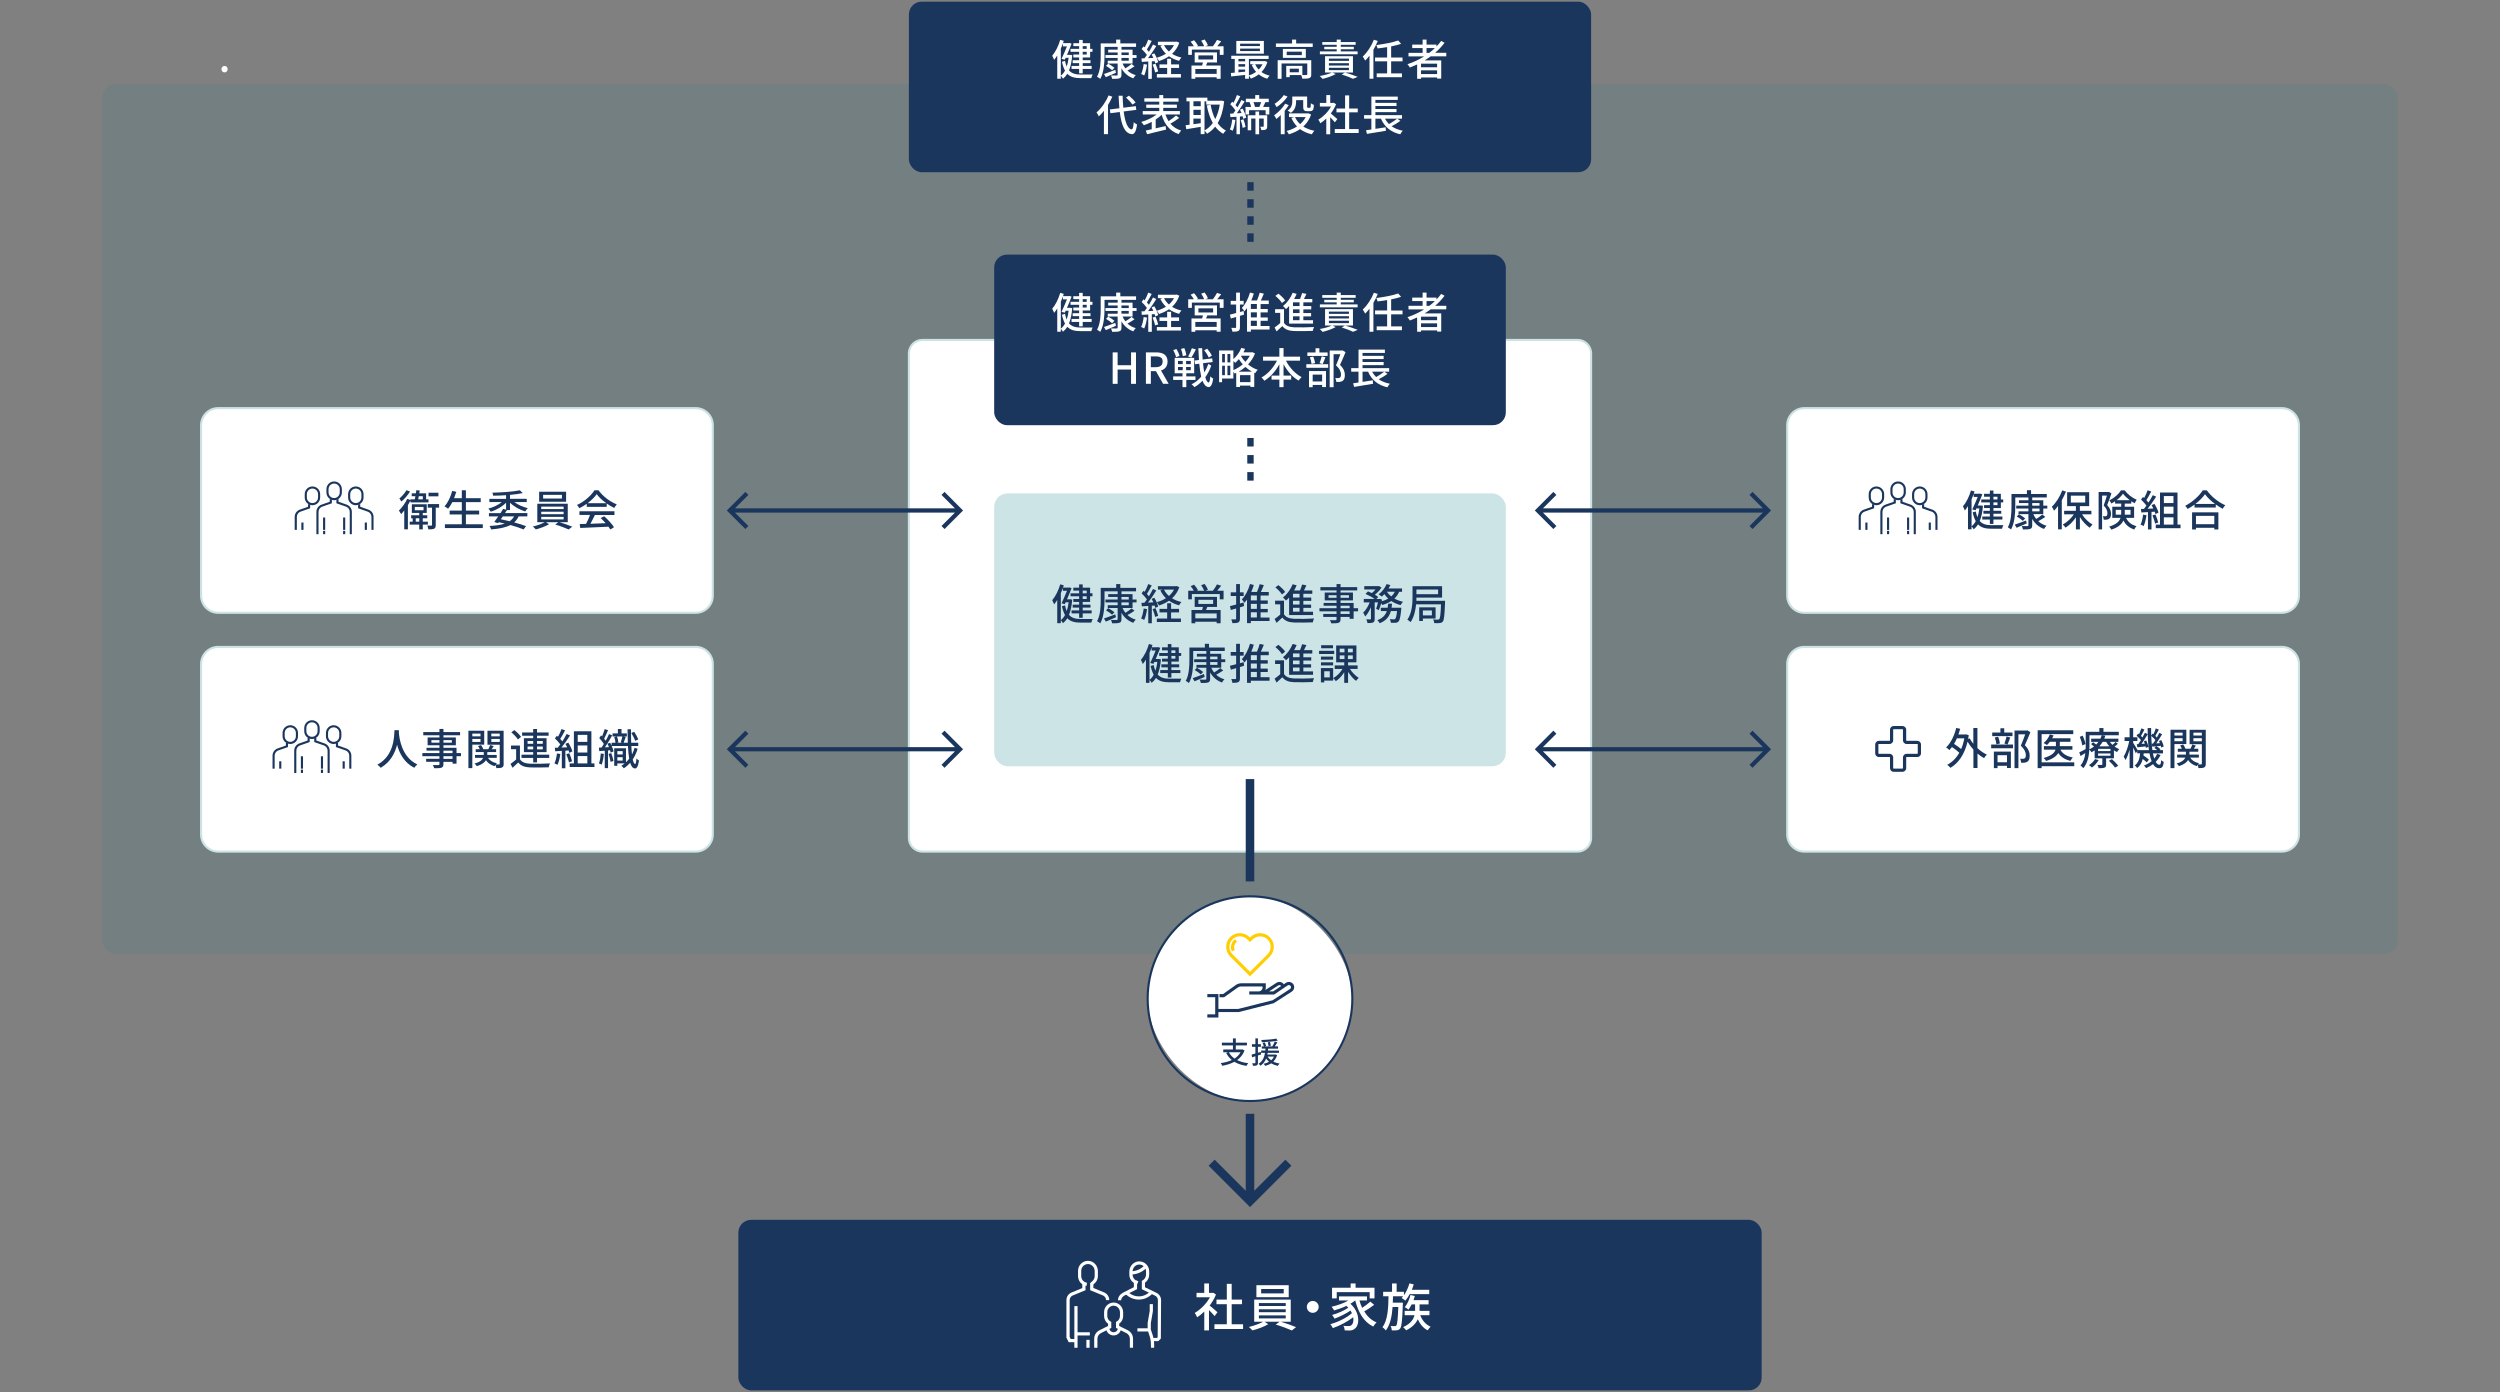 <?xml version="1.0" encoding="UTF-8"?>
<svg xmlns="http://www.w3.org/2000/svg" width="880" height="490" version="1.1" viewBox="0 0 880 490">
  <rect x="0" y="0" width="880" height="490" fill="#808080" stroke="none"/>
  <defs>
    <style>
      .cls-1 {
        fill: #cce3e6;
      }

      .cls-2 {
        fill: none;
        stroke: #fff;
        stroke-miterlimit: 10;
        stroke-width: 1.13px;
      }

      .cls-3 {
        fill: #fff;
      }

      .cls-4 {
        fill: #ffcd00;
      }

      .cls-5 {
        opacity: .2;
      }

      .cls-6 {
        fill: #1b365d;
      }

      .cls-7 {
        fill: #007680;
      }

      .cls-8 {
        opacity: .1;
      }
    </style>
  </defs>
  <!-- Generator: Adobe Illustrator 28.7.5, SVG Export Plug-In . SVG Version: 1.2.0 Build 176)  -->
  <g>
    <g id="_レイヤー_1" data-name="レイヤー_1">
      <g class="cls-8">
        <rect class="cls-7" x="36" y="29.6" width="808" height="306.17" rx="4.74" ry="4.74"/>
      </g>
      <g>
        <rect class="cls-3" x="319.93" y="119.65" width="240.14" height="180.1" rx="4.75" ry="4.75"/>
        <path class="cls-1" d="M555.32,300.13h-230.64c-2.83,0-5.12-2.3-5.12-5.12V124.4c0-2.83,2.3-5.12,5.12-5.12h230.64c2.83,0,5.12,2.3,5.12,5.12v170.6c0,2.83-2.3,5.12-5.12,5.12ZM324.68,120.03c-2.41,0-4.38,1.96-4.38,4.37v170.6c0,2.41,1.96,4.38,4.38,4.38h230.64c2.41,0,4.38-1.96,4.38-4.38V124.4c0-2.41-1.96-4.37-4.38-4.37h-230.64Z"/>
      </g>
      <path class="cls-6" d="M441.29,85.13h-2.25v-3h2.25v3ZM441.29,79.13h-2.25v-3h2.25v3ZM441.29,73.12h-2.25v-3h2.25v3ZM441.29,67.12h-2.25v-3h2.25v3Z"/>
      <path class="cls-6" d="M441.29,169.18h-2.25v-3h2.25v3ZM441.29,163.18h-2.25v-3h2.25v3ZM441.29,157.17h-2.25v-3h2.25v3Z"/>
      <g class="cls-5">
        <rect class="cls-7" x="349.95" y="173.68" width="180.1" height="96.05" rx="4.75" ry="4.75"/>
      </g>
      <g>
        <path class="cls-6" d="M377.42,211.05c-.17,2.19-.53,3.96-1.13,5.38.99,1.14,2.39,1.46,4.17,1.46.57,0,3.44,0,4.16-.01-.19.31-.39.9-.47,1.28h-3.75c-2.04,0-3.57-.35-4.71-1.53-.42.69-.93,1.26-1.52,1.73-.17-.29-.5-.77-.77-1.01v1.02h-1.25v-8.18c-.36.57-.72,1.1-1.11,1.55-.1-.32-.45-1.1-.66-1.46,1.17-1.38,2.21-3.47,2.82-5.6l1.25.36c-.09.27-.17.53-.27.8h1.94l.21-.08.87.25c-.42,1.13-1.02,2.58-1.62,3.95h.87l.23-.03.74.14ZM373.41,218.29c.57-.44,1.07-1.04,1.47-1.8-.44-.8-.8-1.8-1.08-3.09l1.08-.32c.17.8.36,1.46.6,2.03.32-.92.54-1.97.68-3.12h-1.04l-.3.66-1.16-.27c.65-1.35,1.38-3.11,1.91-4.41h-1.41v-1.04c-.23.63-.48,1.26-.75,1.86v9.5ZM379.85,207.9h-2.04v-1.04h2.04v-1.16h1.26v1.16h2.61v1.98h.83v1.04h-.83v2h-2.61v.96h2.75v1.04h-2.75v.98h3.15v1.05h-3.15v1.56h-1.26v-1.56h-2.67v-1.05h2.67v-.98h-2.27v-1.04h2.27v-.96h-2.04v-1.04h2.04v-.96h-3.03v-1.04h3.03v-.95ZM381.11,207.9v.95h1.41v-.95h-1.41ZM382.52,209.88h-1.41v.96h1.41v-.96Z"/>
        <path class="cls-6" d="M395.14,214.01c.26.62.59,1.19,1.01,1.7.75-.47,1.62-1.07,2.15-1.55l1.05.83c-.78.54-1.7,1.1-2.48,1.5.78.74,1.77,1.29,2.91,1.61-.3.27-.66.78-.86,1.13-1.83-.65-3.23-1.88-4.17-3.53v2.21c0,.77-.18,1.11-.69,1.29-.53.19-1.34.21-2.57.21-.08-.33-.24-.86-.44-1.2.87.04,1.76.03,2.01.02.25,0,.35-.08.35-.32v-3.89h-3.48v-.99h3.48v-.98h-4.29v-1.01h4.29v-.92h-3.33v-.99h3.33v-.98h-4.62v3.12c0,2.37-.21,5.87-1.5,8.15-.26-.24-.83-.62-1.13-.75,1.19-2.15,1.29-5.21,1.29-7.4v-4.35h5.44v-1.32h1.46v1.32h5.54v1.23h-5.13v.98h3.9v1.91h1.41v1.01h-1.41v1.97h-3.51ZM392.8,217.28c-1.22.53-2.49,1.1-3.54,1.53l-.66-1.11c1.01-.33,2.51-.89,3.98-1.46l.23,1.04ZM390.1,214.07c.75.41,1.71,1.02,2.19,1.46l-.83.84c-.45-.44-1.4-1.1-2.15-1.53l.78-.77ZM394.75,211.03h2.57v-.92h-2.57v.92ZM394.75,213.02h2.57v-.98h-2.57v.98Z"/>
        <path class="cls-6" d="M403.76,214.4c-.2,1.41-.54,2.87-1.01,3.83-.23-.17-.78-.42-1.07-.53.45-.9.74-2.22.89-3.51l1.19.21ZM405.44,213.23v6.17h-1.25v-6.1c-.83.04-1.59.09-2.27.13l-.12-1.23,1.05-.03c.27-.36.57-.77.86-1.19-.47-.68-1.2-1.49-1.86-2.1l.68-.92c.14.1.27.23.41.35.47-.83.96-1.91,1.23-2.72l1.23.48c-.53,1.01-1.16,2.16-1.7,2.99.27.29.53.57.72.83.54-.89,1.05-1.8,1.43-2.57l1.16.53c-.84,1.37-1.92,3-2.9,4.26.6-.01,1.23-.04,1.88-.09-.2-.42-.41-.84-.62-1.22l.95-.39c.6.98,1.19,2.27,1.37,3.11l-1.02.45c-.05-.24-.14-.51-.24-.81l-.98.06ZM406.73,214.07c.38.86.78,1.98.95,2.72l-1.07.36c-.15-.74-.51-1.88-.89-2.75l1.01-.33ZM415.12,206.68c-.56,1.62-1.44,2.9-2.55,3.92.95.59,2.06,1.04,3.3,1.31-.29.29-.68.81-.84,1.16-1.34-.36-2.52-.9-3.54-1.62-1.05.72-2.24,1.28-3.51,1.68-.17-.36-.51-.89-.78-1.17,1.14-.32,2.25-.78,3.21-1.4-.81-.78-1.47-1.7-1.97-2.75l.83-.27h-1.68v-1.2h6.35l.27-.06.92.41ZM412.22,217.72h3.47v1.23h-8.48v-1.23h3.63v-2.16h-2.7v-1.23h2.7v-1.98h1.38v1.98h2.81v1.23h-2.81v2.16ZM409.73,207.54c.42.84.99,1.59,1.73,2.24.72-.65,1.34-1.38,1.79-2.24h-3.51Z"/>
        <path class="cls-6" d="M430.7,207.94v3.03h-1.34v-1.85h-9.82v1.85h-1.29v-3.03h1.98c-.27-.51-.72-1.14-1.13-1.62l1.22-.51c.51.57,1.11,1.37,1.37,1.92l-.47.21h2.66c-.21-.57-.66-1.37-1.07-1.97l1.22-.42c.47.62.98,1.49,1.17,2.04l-.89.35h2.63c.5-.63,1.1-1.56,1.44-2.24l1.49.47c-.47.62-.96,1.25-1.41,1.77h2.24ZM424.97,213.63c-.15.38-.3.75-.44,1.08h5.13v4.67h-1.4v-.53h-7.52v.54h-1.34v-4.68h3.75c.1-.35.19-.74.29-1.08h-2.91v-3.53h7.85v3.53h-3.42ZM428.27,215.93h-7.52v1.73h7.52v-1.73ZM421.83,212.58h5.19v-1.44h-5.19v1.44Z"/>
        <path class="cls-6" d="M437.92,213.33c-.48.15-.98.3-1.46.45v3.96c0,.74-.15,1.13-.57,1.35-.44.23-1.08.27-2.07.27-.04-.36-.23-.96-.41-1.35.63.02,1.25.02,1.44.02s.27-.08.27-.29v-3.56l-1.88.54-.3-1.37c.6-.13,1.35-.33,2.18-.56v-3h-1.91v-1.29h1.91v-2.9h1.34v2.9h1.31v1.29h-1.31v2.64l1.29-.36.17,1.25ZM446.88,218.6h-6.58v.75h-1.35v-8.29c-.29.41-.59.78-.9,1.13-.18-.29-.65-.92-.92-1.2,1.26-1.29,2.28-3.3,2.87-5.42l1.34.35c-.24.83-.54,1.65-.9,2.45h2.01c.38-.86.75-1.92.96-2.73l1.47.32c-.33.81-.69,1.67-1.05,2.42h2.78v1.25h-2.88v1.74h2.52v1.2h-2.52v1.77h2.52v1.19h-2.52v1.83h3.15v1.26ZM442.42,209.61h-2.12v1.74h2.12v-1.74ZM442.42,212.55h-2.12v1.77h2.12v-1.77ZM440.3,217.34h2.12v-1.83h-2.12v1.83Z"/>
        <path class="cls-6" d="M451.96,216.23c.65,1.04,1.83,1.5,3.5,1.58,1.7.08,5.18.03,7.09-.1-.17.32-.38.96-.45,1.37-1.73.07-4.91.1-6.65.04-1.86-.08-3.15-.57-4.07-1.73-.63.62-1.29,1.22-2.03,1.86l-.69-1.38c.6-.41,1.34-.98,1.97-1.53v-3.62h-1.8v-1.29h3.14v4.8ZM451.24,209.26c-.42-.75-1.43-1.79-2.31-2.51l1.07-.78c.87.68,1.92,1.67,2.37,2.4l-1.13.89ZM453.76,210.33c-.36.39-.72.77-1.1,1.08-.21-.29-.74-.84-1.05-1.08,1.41-1.1,2.69-2.85,3.41-4.68l1.4.39c-.26.62-.56,1.22-.89,1.8h2.07c.3-.68.59-1.47.74-2.09l1.52.3c-.27.6-.57,1.23-.86,1.79h2.93v1.19h-3.15v1.31h2.78v1.16h-2.78v1.31h2.73v1.16h-2.73v1.35h3.41v1.19h-8.42v-6.16ZM457.44,209.02h-2.31v1.31h2.31v-1.31ZM457.44,211.48h-2.31v1.31h2.31v-1.31ZM457.44,213.95h-2.31v1.35h2.31v-1.35Z"/>
        <path class="cls-6" d="M478.04,215.18h-1.56v2.63h-1.41v-.65h-3.2v.78c0,.77-.2,1.08-.71,1.28-.51.18-1.29.2-2.55.2-.08-.32-.29-.83-.48-1.13.83.03,1.73.03,1.97.02.27-.02.36-.09.36-.35v-.8h-4.68v-1.05h4.68v-.93h-6.01v-1.1h6.01v-.86h-4.55v-.99h4.55v-.89h-4.16v-2.76h4.16v-.77h-5.69v-1.13h5.69v-1.1h1.41v1.1h5.86v1.13h-5.86v.77h4.37v2.76h-4.37v.89h4.61v1.85h1.56v1.1ZM470.46,210.42v-.9h-2.82v.9h2.82ZM471.87,209.52v.9h2.96v-.9h-2.96ZM471.87,214.08h3.2v-.86h-3.2v.86ZM475.07,215.18h-3.2v.93h3.2v-.93Z"/>
        <path class="cls-6" d="M492.51,208.3c-.41.95-.98,1.74-1.67,2.4.89.51,1.92.89,3.03,1.13-.29.27-.69.81-.87,1.17-1.2-.31-2.3-.8-3.26-1.44-.92.6-2,1.05-3.17,1.41-.08-.17-.23-.39-.39-.62-.25.89-.54,1.77-.83,2.42l-.96-.48c.24-.59.46-1.43.66-2.25h-1.16v5.77c0,.68-.1,1.05-.55,1.29-.44.2-1.05.23-1.98.23-.04-.38-.23-.95-.41-1.32.6.03,1.2.03,1.38.02.18-.02.24-.04.24-.23v-4.07c-.56,1.29-1.26,2.51-2.03,3.26-.14-.41-.47-.98-.71-1.34.9-.8,1.76-2.22,2.3-3.6h-2.09v-1.22h3.83c-.83-.6-2.13-1.31-3.21-1.77l.87-.9c.42.17.9.38,1.35.6.47-.36.92-.81,1.29-1.26h-3.95v-1.19h4.94l.23-.04.9.56c-.55.89-1.46,1.82-2.34,2.51.48.27.89.56,1.2.8l-.65.71h.93l.21-.08.84.3c-.04.2-.09.39-.13.6.86-.24,1.62-.56,2.3-.95-.51-.48-.96-1.01-1.34-1.58-.3.33-.6.62-.9.87-.27-.23-.81-.62-1.16-.8,1.19-.86,2.25-2.21,2.85-3.62l1.31.36c-.18.41-.39.8-.62,1.19h4.73v1.17h-1.04ZM493.27,213.93s-.01.36-.04.56c-.25,2.69-.53,3.84-.95,4.29-.3.3-.6.39-1.01.45-.38.03-.99.03-1.67,0-.03-.39-.18-.93-.38-1.29.59.06,1.14.08,1.4.08.23,0,.35-.03.48-.17.26-.23.47-.99.66-2.75h-2.18c-.51,1.85-1.56,3.35-3.93,4.28-.17-.33-.54-.84-.83-1.08,1.95-.71,2.87-1.83,3.33-3.2h-2.1v-1.17h2.4c.08-.47.14-.93.18-1.43h1.38c-.04.5-.1.96-.18,1.43h3.42ZM488.2,208.3c.39.62.9,1.16,1.52,1.65.53-.47.95-1.02,1.26-1.65h-2.78Z"/>
        <path class="cls-6" d="M508.67,211.48s0,.42-.01.62c-.18,4.44-.35,6.13-.78,6.67-.3.38-.63.5-1.08.54-.42.06-1.16.06-1.94.03-.01-.39-.17-.95-.39-1.32.71.08,1.35.09,1.64.08.25.02.39-.05.53-.21.29-.32.47-1.65.6-5.17h-8.77c-.21,2.16-.74,4.53-1.95,6.28-.24-.27-.83-.72-1.13-.89,1.67-2.39,1.82-5.78,1.82-8.18v-3.59h10.4v4.02h-9.02c0,.36-.01.74-.03,1.13h10.12ZM498.58,207.52v1.64h7.63v-1.64h-7.63ZM500.85,217.73v.87h-1.29v-4.83h5.77v3.96h-4.47ZM500.85,214.88v1.73h3.17v-1.73h-3.17Z"/>
        <path class="cls-6" d="M408.64,232.06c-.17,2.19-.53,3.96-1.13,5.38.99,1.14,2.39,1.46,4.17,1.46.57,0,3.44,0,4.16-.02-.19.32-.39.9-.47,1.28h-3.75c-2.04,0-3.57-.35-4.71-1.53-.42.69-.93,1.26-1.52,1.73-.17-.29-.5-.77-.77-1.01v1.02h-1.25v-8.18c-.36.57-.72,1.1-1.11,1.55-.1-.31-.45-1.1-.66-1.46,1.17-1.38,2.21-3.47,2.82-5.6l1.25.36c-.09.27-.17.53-.27.8h1.94l.21-.07.87.26c-.42,1.13-1.02,2.58-1.62,3.95h.87l.23-.03.74.14ZM404.63,239.3c.57-.44,1.07-1.04,1.47-1.8-.44-.8-.8-1.8-1.08-3.09l1.08-.32c.17.8.36,1.46.6,2.03.32-.92.54-1.97.68-3.12h-1.04l-.3.66-1.16-.27c.65-1.35,1.38-3.11,1.91-4.41h-1.41v-1.04c-.23.63-.48,1.26-.75,1.86v9.5ZM411.07,228.91h-2.04v-1.04h2.04v-1.16h1.26v1.16h2.61v1.98h.83v1.04h-.83v2h-2.61v.96h2.75v1.04h-2.75v.98h3.15v1.05h-3.15v1.56h-1.26v-1.56h-2.67v-1.05h2.67v-.98h-2.27v-1.04h2.27v-.96h-2.04v-1.04h2.04v-.96h-3.03v-1.04h3.03v-.95ZM412.33,228.91v.95h1.41v-.95h-1.41ZM413.74,230.89h-1.41v.96h1.41v-.96Z"/>
        <path class="cls-6" d="M426.36,235.02c.26.62.59,1.19,1.01,1.7.75-.47,1.62-1.07,2.15-1.55l1.05.83c-.78.54-1.7,1.1-2.48,1.5.78.74,1.77,1.29,2.91,1.61-.3.27-.66.78-.86,1.13-1.83-.65-3.23-1.88-4.17-3.53v2.21c0,.77-.18,1.11-.69,1.29-.53.2-1.34.21-2.57.21-.08-.33-.24-.86-.44-1.2.87.04,1.76.03,2.01.02.25,0,.35-.08.35-.32v-3.89h-3.48v-.99h3.48v-.98h-4.29v-1.01h4.29v-.92h-3.33v-.99h3.33v-.98h-4.62v3.12c0,2.37-.21,5.87-1.5,8.15-.26-.24-.83-.62-1.13-.75,1.19-2.15,1.29-5.21,1.29-7.4v-4.35h5.44v-1.32h1.46v1.32h5.54v1.23h-5.13v.98h3.9v1.91h1.41v1.01h-1.41v1.97h-3.51ZM424.02,238.29c-1.22.53-2.49,1.1-3.54,1.53l-.66-1.11c1.01-.33,2.51-.89,3.98-1.46l.23,1.04ZM421.32,235.08c.75.41,1.71,1.02,2.19,1.46l-.83.84c-.45-.44-1.4-1.1-2.15-1.53l.78-.77ZM425.97,232.05h2.57v-.92h-2.57v.92ZM425.97,234.03h2.57v-.98h-2.57v.98Z"/>
        <path class="cls-6" d="M437.92,234.34c-.48.15-.98.3-1.46.45v3.96c0,.74-.15,1.13-.57,1.35-.44.23-1.08.27-2.07.27-.04-.36-.23-.96-.41-1.35.63.02,1.25.02,1.44.02s.27-.08.27-.29v-3.56l-1.88.54-.3-1.37c.6-.14,1.35-.33,2.18-.56v-3h-1.91v-1.29h1.91v-2.9h1.34v2.9h1.31v1.29h-1.31v2.64l1.29-.36.17,1.25ZM446.88,239.61h-6.58v.75h-1.35v-8.29c-.29.41-.59.78-.9,1.13-.18-.29-.65-.92-.92-1.2,1.26-1.29,2.28-3.3,2.87-5.42l1.34.35c-.24.83-.54,1.65-.9,2.45h2.01c.38-.86.75-1.92.96-2.73l1.47.32c-.33.81-.69,1.67-1.05,2.42h2.78v1.25h-2.88v1.74h2.52v1.2h-2.52v1.77h2.52v1.19h-2.52v1.83h3.15v1.26ZM442.42,230.62h-2.12v1.74h2.12v-1.74ZM442.42,233.56h-2.12v1.77h2.12v-1.77ZM440.3,238.35h2.12v-1.83h-2.12v1.83Z"/>
        <path class="cls-6" d="M451.96,237.24c.65,1.04,1.83,1.5,3.5,1.58,1.7.07,5.18.03,7.09-.11-.17.32-.38.96-.45,1.37-1.73.08-4.91.11-6.65.05-1.86-.08-3.15-.57-4.07-1.73-.63.62-1.29,1.22-2.03,1.86l-.69-1.38c.6-.41,1.34-.98,1.97-1.53v-3.62h-1.8v-1.29h3.14v4.8ZM451.24,230.27c-.42-.75-1.43-1.79-2.31-2.51l1.07-.78c.87.68,1.92,1.67,2.37,2.4l-1.13.89ZM453.76,231.34c-.36.39-.72.77-1.1,1.08-.21-.29-.74-.84-1.05-1.08,1.41-1.1,2.69-2.85,3.41-4.68l1.4.39c-.26.62-.56,1.22-.89,1.8h2.07c.3-.68.59-1.47.74-2.09l1.52.3c-.27.6-.57,1.23-.86,1.79h2.93v1.19h-3.15v1.31h2.78v1.16h-2.78v1.31h2.73v1.16h-2.73v1.35h3.41v1.19h-8.42v-6.16ZM457.44,230.03h-2.31v1.31h2.31v-1.31ZM457.44,232.5h-2.31v1.31h2.31v-1.31ZM457.44,234.96h-2.31v1.35h2.31v-1.35Z"/>
        <path class="cls-6" d="M469.64,230.2h-5.33v-1.11h5.33v1.11ZM469.27,239.57h-3.14v.63h-1.17v-5.04h4.31v4.41ZM469.25,232.21h-4.28v-1.08h4.28v1.08ZM464.98,233.13h4.28v1.1h-4.28v-1.1ZM469.21,228.2h-4.17v-1.1h4.17v1.1ZM466.13,236.28v2.16h1.95v-2.16h-1.95ZM475.17,235.45c.78,1.25,2.01,2.49,3.11,3.17-.3.24-.74.72-.95,1.05-.98-.72-2.01-1.94-2.81-3.18v3.89h-1.35v-3.75c-.81,1.29-1.88,2.45-2.96,3.14-.21-.32-.63-.83-.93-1.07,1.25-.66,2.51-1.92,3.29-3.24h-2.75v-1.25h3.35v-1.08h-2.84v-5.93h7.13v5.93h-2.94v1.08h3.36v1.25h-2.72ZM471.58,229.61h1.67v-1.28h-1.67v1.28ZM471.58,232h1.67v-1.31h-1.67v1.31ZM476.18,228.34h-1.71v1.28h1.71v-1.28ZM476.18,230.69h-1.71v1.31h1.71v-1.31Z"/>
      </g>
      <path class="cls-3" d="M79.04,25.47c1.45,0,1.45-2.25,0-2.25s-1.45,2.25,0,2.25h0Z"/>
      <g>
        <rect class="cls-3" x="629.11" y="227.71" width="180.1" height="72.04" rx="6" ry="6"/>
        <path class="cls-1" d="M803.21,300.13h-168.1c-3.52,0-6.38-2.86-6.38-6.38v-60.03c0-3.52,2.86-6.38,6.38-6.38h168.1c3.52,0,6.38,2.86,6.38,6.38v60.03c0,3.52-2.86,6.38-6.38,6.38ZM635.11,228.09c-3.1,0-5.63,2.52-5.63,5.63v60.03c0,3.1,2.52,5.63,5.63,5.63h168.1c3.1,0,5.63-2.53,5.63-5.63v-60.03c0-3.1-2.52-5.63-5.63-5.63h-168.1Z"/>
      </g>
      <g>
        <path class="cls-6" d="M696.08,263.37c1.02.94,2.16,1.74,3.3,2.26-.32.28-.78.83-.99,1.23-.79-.42-1.58-.97-2.31-1.6v5.08h-1.44v-6.48c-.78-.85-1.47-1.8-2.06-2.77-1.11,4.6-3.29,7.59-6.04,9.19-.24-.32-.78-.86-1.13-1.06,1.73-.92,3.17-2.32,4.26-4.26-.65-.63-1.65-1.39-2.58-2-.29.38-.58.74-.89,1.06-.25-.25-.84-.72-1.17-.94,1.65-1.54,2.88-4.08,3.56-6.84l1.38.29c-.18.69-.38,1.36-.62,2h2.48l.25-.05.93.32c-.08.45-.15.89-.23,1.31l.54-.22c.35.65.78,1.29,1.29,1.92v-5.56h1.44v7.1ZM688.83,259.89c-.3.71-.65,1.37-1.01,1.97.87.54,1.83,1.22,2.51,1.8.48-1.11.86-2.37,1.11-3.77h-2.61Z"/>
        <path class="cls-6" d="M700.89,262.08h7.69v1.31h-7.69v-1.31ZM708.39,259.11h-7.13v-1.25h2.88v-1.52h1.35v1.52h2.9v1.25ZM701.84,264.57h5.99v5.76h-1.37v-.77h-3.33v.83h-1.29v-5.82ZM702.74,261.99c-.06-.65-.3-1.65-.58-2.39l1.16-.26c.33.72.57,1.72.66,2.36l-1.23.29ZM703.13,265.84v2.48h3.33v-2.48h-3.33ZM705.55,261.73c.27-.66.59-1.74.75-2.46l1.32.31c-.33.86-.66,1.82-.96,2.45l-1.11-.29ZM714.69,257.75c-.59,1.46-1.31,3.23-1.95,4.57,1.38,1.4,1.71,2.6,1.71,3.65s-.23,1.75-.77,2.12c-.29.2-.62.31-1.01.37-.34.05-.81.03-1.23.03-.02-.42-.15-1.02-.38-1.42.39.03.75.05,1.02.03.24-.01.44-.06.6-.17.3-.18.41-.58.41-1.14,0-.89-.39-2.02-1.77-3.29.54-1.2,1.13-2.82,1.55-4.02h-2.39v11.9h-1.37v-13.24h4.31l.23-.06,1.04.66Z"/>
        <path class="cls-6" d="M730.14,269.7h-11.49v.68h-1.4v-13.33h12.54v1.37h-11.14v9.92h11.49v1.37ZM725.24,263.88c.78,1.46,2.3,2.39,4.4,2.74-.29.29-.66.82-.83,1.2-1.97-.45-3.36-1.36-4.29-2.76-.62,1.06-1.88,2.06-4.29,2.8-.18-.31-.57-.8-.87-1.06,2.85-.77,3.86-1.85,4.17-2.92h-4.08v-1.23h4.23v-1.54h-2.12c-.33.43-.69.83-1.05,1.15-.27-.21-.84-.55-1.17-.72.95-.72,1.76-1.86,2.19-3.02l1.32.34c-.14.35-.3.69-.48,1.02h6.44v1.23h-3.75v1.54h4.43v1.23h-4.25Z"/>
        <path class="cls-6" d="M745.49,261.79c-.34.37-.77.72-1.16,1,.53.38,1.08.69,1.65.91-.26.25-.63.69-.8,1.02-.38-.17-.74-.37-1.08-.62v2.83h-2.75v2.16c0,.63-.12.94-.57,1.12-.48.18-1.11.2-2.06.2-.07-.35-.25-.85-.43-1.15.65.02,1.28.02,1.47,0,.2,0,.26-.05.26-.22v-2.11h-2.7v-2.8c-.34.23-.71.46-1.1.66-.17-.29-.5-.68-.78-.89-.12,2.19-.6,4.76-2.12,6.5-.21-.26-.72-.79-.99-.95,1.08-1.23,1.53-2.82,1.71-4.37-.57.37-1.14.72-1.7,1.03l-.44-1.28c.59-.26,1.38-.69,2.25-1.15.02-.4.02-.79.02-1.16v-4.93h4.79v-1.32h1.46v1.32h5.39v1.23h-10.33v3.69c0,.4-.02.83-.03,1.28.62-.29,1.16-.65,1.64-1.03-.32-.29-.71-.6-1.04-.85l.74-.65c.33.23.74.54,1.08.82.3-.31.57-.63.8-.95h-2.58v-1.11h3.24c.19-.4.34-.8.45-1.2l1.31.17c-.1.34-.24.69-.39,1.03h4.97v1.11h-3c.27.37.58.74.95,1.06.38-.32.8-.72,1.04-1.02l.84.62ZM732.98,262.4c-.11-.8-.47-2.06-.89-3.03l1.02-.43c.45.95.86,2.19.96,2.96l-1.1.51ZM738.72,267.55c-.56,1-1.5,1.99-2.36,2.62-.22-.25-.72-.66-1.04-.85.84-.54,1.67-1.32,2.13-2.12l1.26.35ZM742.89,263.59h-4.37v.79h4.37v-.79ZM742.89,265.22h-4.37v.8h4.37v-.8ZM740.13,261.13c-.31.54-.71,1.08-1.16,1.57h3.53c-.44-.49-.83-1.02-1.13-1.57h-1.25ZM743.39,267.21c.8.71,1.77,1.68,2.22,2.36l-1.13.62c-.41-.66-1.35-1.69-2.16-2.4l1.07-.57Z"/>
        <path class="cls-6" d="M760.53,265.74c-.44.92-1.01,1.72-1.73,2.43.38.66.81,1.02,1.29,1.02.41,0,.56-.34.63-1.63.24.26.66.51.93.63-.21,1.72-.6,2.22-1.65,2.22-.87,0-1.56-.52-2.12-1.43-.74.55-1.55,1.03-2.45,1.4-.17-.25-.5-.69-.75-.92,1.02-.38,1.92-.89,2.69-1.54-.32-.77-.56-1.69-.75-2.74h-2.04c-.03.26-.06.51-.09.75.71.46,1.5,1.03,1.92,1.45l-.74.99c-.32-.32-.87-.79-1.43-1.2-.32,1.29-.9,2.4-1.97,3.2-.18-.29-.53-.75-.83-.94,1.34-.95,1.73-2.56,1.88-4.25h-1.01v-.77l-.51.74c-.18-.48-.56-1.31-.92-2.03v7.27h-1.26v-6.48c-.41,1.42-.9,2.76-1.44,3.63-.15-.37-.45-.91-.65-1.2.81-1.28,1.58-3.56,1.97-5.51h-1.65v-1.31h1.77v-3.25h1.26v3.25h1.49v1.31h-1.49v.66c.38.55,1.25,2.02,1.55,2.56h3.99c-.32-2.25-.44-4.91-.45-7.76h1.23c-.01.89,0,1.77.02,2.62l.48-.68c.11.08.2.15.3.23.32-.63.65-1.46.84-2.06l1.08.42c-.42.75-.87,1.62-1.23,2.23.19.2.39.39.53.57.33-.58.63-1.16.86-1.65l.99.48c-.62,1.05-1.38,2.28-2.07,3.23l1.28-.09c-.11-.26-.21-.52-.33-.75l.81-.34c.39.72.77,1.65.86,2.25l-.86.4c-.03-.18-.09-.4-.15-.62-.53.06-1.04.11-1.52.17.5.29,1.1.72,1.4,1.05l-.32.31h1.2v1.14h-3.54c.13.68.29,1.29.47,1.82.43-.52.78-1.09,1.05-1.69l1.17.45ZM752.66,261.94c.32-.42.63-.91.96-1.43-.38-.48-1.01-1.08-1.55-1.51l.56-.79c.1.08.2.15.3.25.32-.66.63-1.48.84-2.08l1.07.43c-.41.75-.84,1.62-1.22,2.23.2.18.38.38.53.55.33-.58.63-1.16.86-1.65l.99.48c-.65,1.11-1.46,2.42-2.19,3.43l1.16-.08c-.09-.29-.21-.59-.32-.85l.81-.29c.36.71.69,1.66.77,2.25l-.87.37c-.02-.15-.06-.32-.11-.51-1.04.12-2.01.23-2.9.31l-.2-1.09.51-.03ZM757.87,261.74c.27-.35.55-.79.84-1.23-.36-.45-.93-1.02-1.46-1.45.04,1.85.18,3.53.39,4.97h1.7c-.3-.26-.68-.55-1.01-.75l.63-.6-1.35.15-.21-1.06.47-.03Z"/>
        <path class="cls-6" d="M765.4,261.91v8.48h-1.38v-13.52h5.57v5.04h-4.19ZM765.4,257.91v1h2.88v-1h-2.88ZM768.28,260.91v-1.06h-2.88v1.06h2.88ZM776.44,268.78c0,.72-.12,1.12-.57,1.35-.41.23-1.07.25-2,.25-.04-.31-.18-.8-.31-1.17-.12.17-.21.32-.29.46-1.37-.39-2.39-1.12-3.06-2.14-.48.8-1.43,1.57-3.21,2.16-.17-.28-.54-.71-.83-.95,1.92-.52,2.73-1.31,3.06-2.06h-2.87v-1.05h3.08v-1.03h-2.84v-1.05h1.41c-.13-.37-.36-.8-.59-1.14l1.07-.34c.33.46.65,1.05.77,1.48h1.79c.22-.46.5-1.06.63-1.49l1.26.38c-.23.38-.48.77-.71,1.11h1.56v1.05h-3.11v1.03h3.32v1.05h-3.08c.62.97,1.68,1.66,3.11,1.96-.12.11-.24.26-.36.42.5.02.98.02,1.14.02.18,0,.24-.08.24-.28v-6.84h-4.31v-5.07h5.69v11.9ZM772.08,257.91v1h2.97v-1h-2.97ZM775.05,260.93v-1.08h-2.97v1.08h2.97Z"/>
      </g>
      <path class="cls-6" d="M669.69,271.68h-3.12c-.71,0-1.29-.58-1.29-1.29v-3.76c0-.09-.07-.16-.16-.16h-3.76c-.71,0-1.29-.58-1.29-1.29v-3.12c0-.71.58-1.29,1.29-1.29h3.76c.09,0,.16-.07.16-.16v-3.76c0-.71.58-1.29,1.29-1.29h3.12c.71,0,1.29.58,1.29,1.29v3.76c0,.09.07.16.16.16h3.76c.71,0,1.29.58,1.29,1.29v3.12c0,.71-.58,1.29-1.29,1.29h-3.76c-.09,0-.16.07-.16.16v3.76c0,.71-.58,1.29-1.29,1.29ZM661.35,261.89c-.09,0-.16.07-.16.16v3.12c0,.09.07.16.16.16h3.76c.71,0,1.29.58,1.29,1.29v3.76c0,.09.07.16.16.16h3.12c.09,0,.16-.07.16-.16v-3.76c0-.71.58-1.29,1.29-1.29h3.76c.09,0,.16-.07.16-.16v-3.12c0-.09-.07-.16-.16-.16h-3.76c-.71,0-1.29-.58-1.29-1.29v-3.76c0-.09-.07-.16-.16-.16h-3.12c-.09,0-.16.07-.16.16v3.76c0,.71-.58,1.29-1.29,1.29h-3.76Z"/>
      <g>
        <rect class="cls-3" x="629.11" y="143.66" width="180.1" height="72.04" rx="6" ry="6"/>
        <path class="cls-1" d="M803.21,216.08h-168.1c-3.52,0-6.38-2.86-6.38-6.38v-60.03c0-3.52,2.86-6.38,6.38-6.38h168.1c3.52,0,6.38,2.86,6.38,6.38v60.03c0,3.52-2.86,6.38-6.38,6.38ZM635.11,144.04c-3.1,0-5.63,2.52-5.63,5.63v60.03c0,3.1,2.52,5.63,5.63,5.63h168.1c3.1,0,5.63-2.52,5.63-5.63v-60.03c0-3.1-2.52-5.63-5.63-5.63h-168.1Z"/>
      </g>
      <g>
        <path class="cls-6" d="M698,178.02c-.17,2.19-.53,3.96-1.13,5.38.99,1.14,2.39,1.46,4.17,1.46.57,0,3.44,0,4.16-.02-.2.32-.39.9-.47,1.28h-3.75c-2.04,0-3.57-.35-4.71-1.53-.42.69-.93,1.26-1.52,1.73-.17-.29-.5-.77-.77-1.01v1.02h-1.25v-8.18c-.36.57-.72,1.1-1.11,1.55-.11-.31-.45-1.1-.66-1.46,1.17-1.38,2.21-3.47,2.82-5.6l1.25.36c-.09.27-.17.53-.27.8h1.94l.21-.07.87.26c-.42,1.13-1.02,2.58-1.62,3.95h.87l.22-.03.74.14ZM693.99,185.25c.57-.44,1.07-1.04,1.47-1.8-.43-.8-.8-1.8-1.08-3.09l1.08-.32c.17.8.36,1.46.6,2.03.32-.92.54-1.97.68-3.12h-1.04l-.3.66-1.16-.27c.65-1.35,1.38-3.11,1.91-4.41h-1.41v-1.04c-.22.63-.48,1.26-.75,1.86v9.5ZM700.43,174.86h-2.04v-1.04h2.04v-1.16h1.26v1.16h2.61v1.98h.83v1.04h-.83v2h-2.61v.96h2.75v1.04h-2.75v.98h3.15v1.05h-3.15v1.56h-1.26v-1.56h-2.67v-1.05h2.67v-.98h-2.27v-1.04h2.27v-.96h-2.04v-1.04h2.04v-.96h-3.03v-1.04h3.03v-.95ZM701.69,174.86v.95h1.41v-.95h-1.41ZM703.11,176.85h-1.41v.96h1.41v-.96Z"/>
        <path class="cls-6" d="M715.73,180.97c.25.62.58,1.19,1.01,1.7.75-.47,1.62-1.07,2.15-1.55l1.05.83c-.78.54-1.7,1.1-2.48,1.5.78.74,1.77,1.29,2.91,1.61-.3.27-.66.78-.86,1.13-1.83-.65-3.23-1.88-4.17-3.53v2.21c0,.77-.18,1.11-.69,1.29-.53.2-1.34.21-2.57.21-.08-.33-.24-.86-.44-1.2.87.04,1.76.03,2.01.02.25,0,.35-.08.35-.32v-3.89h-3.48v-.99h3.48v-.98h-4.29v-1.01h4.29v-.92h-3.33v-.99h3.33v-.98h-4.62v3.12c0,2.37-.21,5.87-1.5,8.15-.25-.24-.83-.62-1.13-.75,1.19-2.15,1.29-5.21,1.29-7.4v-4.35h5.43v-1.32h1.46v1.32h5.54v1.23h-5.13v.98h3.9v1.91h1.41v1.01h-1.41v1.97h-3.51ZM713.39,184.25c-1.22.53-2.49,1.1-3.54,1.53l-.66-1.11c1.01-.33,2.51-.89,3.98-1.46l.23,1.04ZM710.68,181.03c.75.41,1.71,1.02,2.19,1.46l-.83.84c-.45-.44-1.4-1.1-2.15-1.53l.78-.77ZM715.34,178h2.57v-.92h-2.57v.92ZM715.34,179.98h2.57v-.98h-2.57v.98Z"/>
        <path class="cls-6" d="M727.22,173.03c-.42,1.04-.92,2.06-1.47,3.05v10.24h-1.32v-8.21c-.45.62-.93,1.19-1.4,1.67-.13-.33-.53-1.08-.78-1.41,1.46-1.38,2.84-3.54,3.66-5.75l1.31.42ZM732.87,181.05c.92,1.46,2.34,2.84,3.71,3.6-.3.27-.77.77-.98,1.11-1.26-.84-2.54-2.24-3.48-3.74v4.34h-1.4v-4.26c-1.01,1.5-2.33,2.84-3.66,3.63-.23-.35-.65-.84-.96-1.11,1.44-.74,2.91-2.1,3.89-3.57h-3.41v-1.26h4.14v-1.64h-3.09v-4.9h7.76v4.9h-3.27v1.64h4.05v1.26h-3.3ZM728.93,176.9h5.06v-2.42h-5.06v2.42Z"/>
        <path class="cls-6" d="M743.22,173.69c-.42,1.26-.99,2.87-1.5,4.1,1.08,1.14,1.35,2.15,1.35,3.05s-.2,1.47-.66,1.77c-.22.18-.51.27-.83.3-.3.05-.69.05-1.07.03,0-.36-.12-.89-.33-1.23.33.03.63.03.84.03.18-.02.36-.04.5-.14.2-.15.29-.51.29-.95-.01-.74-.29-1.65-1.32-2.72.41-1.05.83-2.43,1.13-3.48h-1.68v11.89h-1.23v-13.15h3.39l.21-.04.92.54ZM748.36,182.28c.87,1.76,2.06,2.45,3.69,2.96-.32.29-.66.77-.81,1.17-1.65-.63-2.88-1.46-3.8-3.21-.57,1.29-1.8,2.45-4.25,3.23-.12-.29-.51-.83-.77-1.05,2.6-.81,3.62-1.89,4.01-3.09h-2.91v-3.92h3.14v-1.11h-2.15v-.8c-.44.29-.89.56-1.34.78-.12-.33-.42-.84-.66-1.14,1.68-.77,3.3-2.22,4.1-3.51h1.26c1.07,1.43,2.7,2.7,4.26,3.32-.25.33-.54.84-.72,1.23-.39-.2-.8-.44-1.2-.69v.81h-2.3v1.11h3.3v3.92h-2.87ZM746.64,181.17c.02-.2.02-.38.02-.57v-1.13h-1.91v1.7h1.89ZM749.68,176.06c-.93-.69-1.8-1.5-2.39-2.28-.51.75-1.32,1.58-2.24,2.28h4.62ZM747.92,179.47v1.16c0,.18,0,.36-.01.54h2.04v-1.7h-2.03Z"/>
        <path class="cls-6" d="M755.56,181.36c-.2,1.41-.54,2.87-1.01,3.83-.23-.17-.78-.42-1.07-.53.45-.9.74-2.22.89-3.51l1.19.21ZM757.33,180.18v6.19h-1.25v-6.11c-.86.04-1.65.09-2.34.13l-.12-1.23,1.05-.03c.29-.36.57-.75.87-1.17-.47-.66-1.23-1.47-1.89-2.1l.68-.93c.13.12.27.24.41.36.47-.83.96-1.91,1.23-2.72l1.26.45c-.54,1.02-1.17,2.21-1.71,3.02.29.3.54.6.74.87.59-.9,1.13-1.83,1.52-2.61l1.19.51c-.86,1.37-1.98,3.02-2.99,4.26l2-.07c-.2-.42-.41-.83-.63-1.2l1.01-.44c.62.98,1.23,2.25,1.44,3.08l-1.07.51c-.06-.24-.15-.53-.27-.84l-1.11.08ZM758.71,181.08c.41.9.81,2.07.98,2.84l-1.11.39c-.13-.78-.54-1.97-.92-2.88l1.05-.35ZM767.55,184.67v1.26h-8.72v-1.26h1.49v-11.31h6.16v11.31h1.08ZM761.68,174.62v2.46h3.38v-2.46h-3.38ZM765.06,178.35h-3.38v2.48h3.38v-2.48ZM761.68,184.67h3.38v-2.58h-3.38v2.58Z"/>
        <path class="cls-6" d="M776.8,172.6c1.61,2.24,4.14,4.22,6.5,5.24-.35.35-.68.83-.92,1.25-.8-.42-1.64-.93-2.43-1.52v1.07h-7.48v-1.02c-.77.57-1.59,1.08-2.42,1.53-.17-.33-.57-.83-.86-1.11,2.57-1.31,5.03-3.56,6.17-5.44h1.43ZM771.62,180.33h9.25v6.04h-1.43v-.59h-6.46v.59h-1.37v-6.04ZM779.69,177.39c-1.41-1.05-2.7-2.27-3.54-3.42-.77,1.11-1.97,2.34-3.38,3.42h6.92ZM772.98,181.59v2.94h6.46v-2.94h-6.46Z"/>
      </g>
      <g>
        <g>
          <rect class="cls-6" x="664.23" y="186.86" width=".75" height="1.17"/>
          <path class="cls-6" d="M662.63,188.04h-.75v-7.85c0-1.09.65-2.07,1.65-2.5l3.05-1.07v-.91h.75v1.44l-3.53,1.24c-.7.3-1.17,1.01-1.17,1.81v7.85Z"/>
          <rect class="cls-6" x="671.28" y="186.86" width=".75" height="1.17"/>
          <path class="cls-6" d="M674.38,188.04h-.75v-7.85c0-.79-.47-1.5-1.2-1.81l-3.5-1.23v-1.44h.75v.91l3.02,1.06c1.03.44,1.67,1.42,1.67,2.51v7.85Z"/>
          <rect class="cls-6" x="664.23" y="182.16" width=".75" height="4.36"/>
          <rect class="cls-6" x="671.28" y="182.16" width=".75" height="4.36"/>
          <path class="cls-6" d="M668.13,176.08c-1.5,0-2.72-1.22-2.72-2.72v-1.17c0-1.5,1.22-2.72,2.72-2.72s2.72,1.22,2.72,2.72v1.17c0,1.5-1.22,2.72-2.72,2.72ZM668.13,170.21c-1.09,0-1.97.89-1.97,1.97v1.17c0,1.09.89,1.97,1.97,1.97s1.97-.89,1.97-1.97v-1.17c0-1.09-.89-1.97-1.97-1.97Z"/>
        </g>
        <g>
          <path class="cls-6" d="M655,186.52h-.75v-4.57c0-1.09.65-2.07,1.65-2.5l3.05-1.07v-.91h.75v1.44l-3.53,1.24c-.7.3-1.17,1.01-1.17,1.81v4.57Z"/>
          <rect class="cls-6" x="656.6" y="183.93" width=".75" height="2.59"/>
          <path class="cls-6" d="M660.5,177.84c-1.5,0-2.72-1.22-2.72-2.72v-1.17c0-1.5,1.22-2.72,2.72-2.72s2.72,1.22,2.72,2.72v1.17c0,1.5-1.22,2.72-2.72,2.72ZM660.5,171.97c-1.09,0-1.97.89-1.97,1.97v1.17c0,1.09.89,1.97,1.97,1.97s1.97-.89,1.97-1.97v-1.17c0-1.09-.89-1.97-1.97-1.97Z"/>
        </g>
        <g>
          <path class="cls-6" d="M682.01,186.52h-.75v-4.57c0-.79-.47-1.5-1.2-1.81l-3.5-1.23v-1.44h.75v.91l3.02,1.06c1.03.44,1.67,1.42,1.67,2.51v4.57Z"/>
          <rect class="cls-6" x="678.91" y="183.93" width=".75" height="2.59"/>
          <path class="cls-6" d="M675.76,177.84c-1.5,0-2.72-1.22-2.72-2.72v-1.17c0-1.5,1.22-2.72,2.72-2.72s2.72,1.22,2.72,2.72v1.17c0,1.5-1.22,2.72-2.72,2.72ZM675.76,171.97c-1.09,0-1.97.89-1.97,1.97v1.17c0,1.09.89,1.97,1.97,1.97s1.97-.89,1.97-1.97v-1.17c0-1.09-.89-1.97-1.97-1.97Z"/>
        </g>
      </g>
      <g>
        <rect class="cls-3" x="70.79" y="143.66" width="180.1" height="72.04" rx="6" ry="6"/>
        <path class="cls-1" d="M244.89,216.08H76.79c-3.52,0-6.38-2.86-6.38-6.38v-60.03c0-3.52,2.86-6.38,6.38-6.38h168.1c3.52,0,6.38,2.86,6.38,6.38v60.03c0,3.52-2.86,6.38-6.38,6.38ZM76.79,144.04c-3.1,0-5.63,2.52-5.63,5.63v60.03c0,3.1,2.52,5.63,5.63,5.63h168.1c3.1,0,5.63-2.52,5.63-5.63v-60.03c0-3.1-2.52-5.63-5.63-5.63H76.79Z"/>
      </g>
      <g>
        <path class="cls-6" d="M144.48,176.21c-.27.54-.57,1.08-.9,1.62v8.5h-1.28v-6.65c-.36.48-.74.92-1.1,1.29-.15-.3-.56-.96-.78-1.26,1.08-1.02,2.22-2.58,2.93-4.11l1.13.41v-.24h1.53c.06-.35.14-.71.21-1.1h-1.29v-1.01h1.46c.06-.39.1-.77.15-1.11l1.2.1c-.04.32-.1.66-.15,1.01h2.4v2.1h.84v1.08h-6.35v-.63ZM144.33,173.02c-.77,1.26-1.95,2.63-3.03,3.51-.17-.29-.51-.81-.72-1.07.92-.75,1.97-1.94,2.49-2.91l1.26.47ZM148.82,184.67v1.67h-1.25v-1.67h-3.35v-1.05h1.04v-1.2h-.54v-1.05h2.85v-.81h-2.6v-3.05h5.24v3.05h-1.4v.81h1.59v1.05h-1.59v1.2h1.8v1.05h-1.8ZM146.01,179.61h3.08v-1.16h-3.08v1.16ZM147.58,183.62v-1.2h-1.23v1.2h1.23ZM147.41,174.67c-.06.39-.12.75-.2,1.1h1.62v-1.1h-1.43ZM154.57,178.71h-1.19v6.08c0,.68-.12,1.08-.56,1.31-.44.21-1.11.24-2.04.24-.04-.38-.21-.93-.39-1.34.66.02,1.26.02,1.44.02.18-.02.24-.06.24-.24v-6.07h-1.5v-1.28h3.99v1.28ZM154.32,174.71h-3.48v-1.26h3.48v1.26Z"/>
        <path class="cls-6" d="M169.94,184.53v1.35h-13.33v-1.35h5.95v-3.45h-4.28v-1.34h4.28v-3h-3.33c-.47.9-.96,1.7-1.49,2.33-.29-.24-.9-.65-1.28-.84,1.22-1.28,2.16-3.33,2.72-5.44l1.44.33c-.23.77-.5,1.53-.78,2.25h2.72v-2.79h1.44v2.79h5.22v1.37h-5.22v3h4.67v1.34h-4.67v3.45h5.95Z"/>
        <path class="cls-6" d="M178.45,179.53c-.21.35-.45.71-.69,1.08h7.87v1.16h-3.08c-.38.84-.9,1.55-1.55,2.12,1.61.44,3.06.89,4.16,1.31l-.84,1.16c-1.22-.51-2.84-1.04-4.65-1.55-1.65.87-3.89,1.31-6.8,1.55-.11-.39-.32-.9-.56-1.22,2.21-.12,3.98-.36,5.38-.84-.69-.17-1.4-.33-2.12-.48l-.26.35-1.32-.44c.41-.54.9-1.23,1.4-1.95h-3.29v-1.16h4.07c.35-.53.68-1.04.95-1.5l1.02.29v-2.46c-1.38,1.41-3.44,2.58-5.39,3.18-.18-.35-.57-.84-.86-1.1,1.71-.44,3.5-1.28,4.74-2.3h-4.37v-1.14h5.87v-1.28c-1.53.1-3.09.17-4.53.18-.03-.29-.18-.8-.29-1.07,3.39-.07,7.46-.36,9.67-.84l1.04.99c-1.26.27-2.84.48-4.5.63v1.38h5.9v1.14h-4.37c1.26.96,3.05,1.76,4.73,2.15-.3.29-.69.8-.9,1.16-1.94-.59-3.98-1.71-5.36-3.09v2.6h-1.07ZM176.99,181.77c-.23.35-.45.68-.69,1.01,1.04.21,2.09.45,3.09.69.66-.45,1.19-1.01,1.59-1.7h-3.99Z"/>
        <path class="cls-6" d="M196.94,183.81c1.52.44,3.33,1.1,4.47,1.58l-1.23.98c-1.13-.51-3.15-1.28-4.73-1.73l1.11-.83h-4.38l1.08.72c-1.2.72-3.12,1.44-4.65,1.82-.26-.29-.71-.75-1.05-1.01,1.44-.33,3.21-.96,4.2-1.53h-2.63v-6.49h10.72v6.49h-2.91ZM199.27,176.61h-9.49v-3.51h9.49v3.51ZM190.51,179.19h7.88v-.86h-7.88v.86ZM190.51,181h7.88v-.87h-7.88v.87ZM190.51,182.82h7.88v-.89h-7.88v.89ZM197.8,174.2h-6.62v1.29h6.62v-1.29Z"/>
        <path class="cls-6" d="M206.54,177.33c-.83.59-1.71,1.13-2.61,1.56-.15-.32-.53-.84-.83-1.14,2.57-1.17,5.02-3.33,6.14-5.17h1.44c1.59,2.21,4.08,4.04,6.43,4.96-.33.35-.65.84-.89,1.26-.87-.42-1.79-.95-2.66-1.56v1.17h-7.03v-1.08ZM203.96,179.97h12.33v1.31h-6.88c-.5,1.01-1.05,2.13-1.59,3.09,1.67-.06,3.53-.14,5.36-.21-.56-.63-1.16-1.26-1.74-1.79l1.2-.65c1.37,1.16,2.79,2.75,3.48,3.86l-1.28.8c-.17-.29-.39-.62-.66-.98-3.57.18-7.39.35-9.94.45l-.18-1.37,2.22-.07c.5-.93,1.04-2.13,1.4-3.14h-3.72v-1.31ZM213.41,177.12c-1.35-.96-2.58-2.09-3.38-3.18-.72,1.05-1.86,2.18-3.2,3.18h6.58Z"/>
      </g>
      <g>
        <g>
          <rect class="cls-6" x="113.72" y="186.86" width=".75" height="1.17"/>
          <path class="cls-6" d="M112.12,188.04h-.75v-7.85c0-1.09.65-2.07,1.65-2.5l3.05-1.07v-.91h.75v1.44l-3.53,1.24c-.7.3-1.17,1.01-1.17,1.81v7.85Z"/>
          <rect class="cls-6" x="120.77" y="186.86" width=".75" height="1.17"/>
          <path class="cls-6" d="M123.86,188.04h-.75v-7.85c0-.79-.47-1.5-1.2-1.81l-3.5-1.23v-1.44h.75v.91l3.02,1.06c1.03.44,1.67,1.42,1.67,2.51v7.85Z"/>
          <rect class="cls-6" x="113.72" y="182.16" width=".75" height="4.36"/>
          <rect class="cls-6" x="120.77" y="182.16" width=".75" height="4.36"/>
          <path class="cls-6" d="M117.62,176.08c-1.5,0-2.72-1.22-2.72-2.72v-1.17c0-1.5,1.22-2.72,2.72-2.72s2.72,1.22,2.72,2.72v1.17c0,1.5-1.22,2.72-2.72,2.72ZM117.62,170.21c-1.09,0-1.97.89-1.97,1.97v1.17c0,1.09.89,1.97,1.97,1.97s1.97-.89,1.97-1.97v-1.17c0-1.09-.89-1.97-1.97-1.97Z"/>
        </g>
        <g>
          <path class="cls-6" d="M104.48,186.52h-.75v-4.57c0-1.09.65-2.07,1.65-2.5l3.05-1.07v-.91h.75v1.44l-3.52,1.24c-.7.3-1.17,1.01-1.17,1.81v4.57Z"/>
          <rect class="cls-6" x="106.08" y="183.93" width=".75" height="2.59"/>
          <path class="cls-6" d="M109.98,177.84c-1.5,0-2.72-1.22-2.72-2.72v-1.17c0-1.5,1.22-2.72,2.72-2.72s2.72,1.22,2.72,2.72v1.17c0,1.5-1.22,2.72-2.72,2.72ZM109.98,171.97c-1.09,0-1.97.89-1.97,1.97v1.17c0,1.09.89,1.97,1.97,1.97s1.97-.89,1.97-1.97v-1.17c0-1.09-.89-1.97-1.97-1.97Z"/>
        </g>
        <g>
          <path class="cls-6" d="M131.5,186.52h-.75v-4.57c0-.79-.47-1.5-1.2-1.81l-3.5-1.23v-1.44h.75v.91l3.02,1.06c1.03.44,1.67,1.42,1.67,2.51v4.57Z"/>
          <rect class="cls-6" x="128.4" y="183.93" width=".75" height="2.59"/>
          <path class="cls-6" d="M125.25,177.84c-1.5,0-2.72-1.22-2.72-2.72v-1.17c0-1.5,1.22-2.72,2.72-2.72s2.72,1.22,2.72,2.72v1.17c0,1.5-1.22,2.72-2.72,2.72ZM125.25,171.97c-1.09,0-1.97.89-1.97,1.97v1.17c0,1.09.89,1.97,1.97,1.97s1.97-.89,1.97-1.97v-1.17c0-1.09-.89-1.97-1.97-1.97Z"/>
        </g>
      </g>
      <g>
        <rect class="cls-3" x="70.79" y="227.71" width="180.1" height="72.04" rx="6" ry="6"/>
        <path class="cls-1" d="M244.89,300.13H76.79c-3.52,0-6.38-2.86-6.38-6.38v-60.03c0-3.52,2.86-6.38,6.38-6.38h168.1c3.52,0,6.38,2.86,6.38,6.38v60.03c0,3.52-2.86,6.38-6.38,6.38ZM76.79,228.09c-3.1,0-5.63,2.52-5.63,5.63v60.03c0,3.1,2.52,5.63,5.63,5.63h168.1c3.1,0,5.63-2.53,5.63-5.63v-60.03c0-3.1-2.52-5.63-5.63-5.63H76.79Z"/>
      </g>
      <g>
        <path class="cls-6" d="M140.43,257.02c-.02.21-.02.46-.04.74.14,2,.92,8.74,6.53,11.32-.44.33-.84.79-1.07,1.17-3.63-1.76-5.3-5.2-6.08-8.09-.72,2.87-2.3,6.11-5.78,8.11-.26-.36-.71-.8-1.16-1.1,6.01-3.2,5.92-10.17,6.02-12.15h1.58Z"/>
        <path class="cls-6" d="M162.26,266.19h-1.56v2.63h-1.41v-.65h-3.2v.78c0,.77-.2,1.08-.71,1.28-.51.18-1.29.19-2.55.19-.08-.32-.29-.83-.48-1.13.83.03,1.73.03,1.97.02.27-.02.36-.09.36-.35v-.8h-4.68v-1.05h4.68v-.93h-6.01v-1.1h6.01v-.86h-4.55v-.99h4.55v-.89h-4.16v-2.76h4.16v-.77h-5.69v-1.13h5.69v-1.1h1.41v1.1h5.86v1.13h-5.86v.77h4.37v2.76h-4.37v.89h4.61v1.85h1.56v1.1ZM154.68,261.43v-.9h-2.82v.9h2.82ZM156.09,260.53v.9h2.96v-.9h-2.96ZM156.09,265.1h3.2v-.86h-3.2v.86ZM159.29,266.19h-3.2v.93h3.2v-.93Z"/>
        <path class="cls-6" d="M166.26,262.12v8.27h-1.38v-13.18h5.57v4.91h-4.19ZM166.26,258.22v.98h2.88v-.98h-2.88ZM169.14,261.15v-1.04h-2.88v1.04h2.88ZM177.3,268.82c0,.71-.12,1.1-.57,1.32-.41.23-1.07.24-2,.24-.05-.3-.18-.78-.32-1.14-.12.17-.21.32-.29.45-1.37-.38-2.39-1.1-3.06-2.09-.48.78-1.43,1.53-3.21,2.1-.17-.27-.54-.69-.83-.93,1.92-.51,2.73-1.28,3.06-2.01h-2.87v-1.02h3.08v-1.01h-2.84v-1.02h1.41c-.13-.36-.36-.78-.59-1.11l1.07-.33c.33.45.65,1.02.77,1.44h1.79c.23-.45.5-1.04.63-1.46l1.26.38c-.23.38-.48.75-.71,1.08h1.56v1.02h-3.11v1.01h3.32v1.02h-3.08c.62.95,1.68,1.62,3.11,1.91-.12.11-.24.26-.36.41.5.01.98.01,1.14.01.18,0,.24-.08.24-.27v-6.67h-4.31v-4.94h5.69v11.61ZM172.94,258.22v.98h2.97v-.98h-2.97ZM175.92,261.16v-1.05h-2.97v1.05h2.97Z"/>
        <path class="cls-6" d="M183.01,267.24c.65,1.04,1.83,1.5,3.5,1.58,1.7.08,5.18.03,7.09-.1-.17.32-.38.96-.45,1.37-1.73.08-4.91.1-6.65.04-1.86-.08-3.15-.57-4.07-1.73-.63.62-1.29,1.22-2.03,1.86l-.69-1.38c.6-.41,1.34-.98,1.97-1.53v-3.62h-1.8v-1.29h3.14v4.8ZM182.29,260.28c-.42-.75-1.43-1.79-2.31-2.51l1.07-.78c.87.68,1.92,1.67,2.37,2.4l-1.13.89ZM187.68,266.79h-4.11v-1.14h4.11v-.89h-3.26v-4.92h3.26v-.86h-3.9v-1.16h3.9v-1.22h1.35v1.22h4.08v1.16h-4.08v.86h3.36v4.92h-3.36v.89h4.29v1.14h-4.29v1.58h-1.35v-1.58ZM185.71,261.81h1.97v-.98h-1.97v.98ZM187.68,263.76v-.99h-1.97v.99h1.97ZM189.03,260.83v.98h2.03v-.98h-2.03ZM191.06,262.77h-2.03v.99h2.03v-.99Z"/>
        <path class="cls-6" d="M197.24,265.41c-.2,1.41-.54,2.87-1.01,3.83-.23-.17-.78-.42-1.07-.53.45-.9.74-2.22.89-3.51l1.19.21ZM199.01,264.23v6.19h-1.25v-6.11c-.86.04-1.65.09-2.34.14l-.12-1.23,1.05-.03c.29-.36.57-.75.87-1.17-.47-.66-1.23-1.47-1.89-2.1l.68-.93c.14.12.27.24.41.36.47-.83.96-1.91,1.23-2.72l1.26.45c-.54,1.02-1.17,2.21-1.71,3.02.29.3.54.6.74.87.59-.9,1.13-1.83,1.52-2.61l1.19.51c-.86,1.37-1.98,3.02-2.99,4.26l2-.08c-.2-.42-.41-.83-.63-1.2l1.01-.44c.62.98,1.23,2.25,1.44,3.08l-1.07.51c-.06-.24-.15-.53-.27-.84l-1.11.08ZM200.39,265.13c.41.9.81,2.07.98,2.84l-1.11.39c-.13-.78-.54-1.97-.92-2.88l1.05-.35ZM209.24,268.72v1.26h-8.72v-1.26h1.49v-11.31h6.16v11.31h1.08ZM203.36,258.67v2.46h3.38v-2.46h-3.38ZM206.74,262.4h-3.38v2.48h3.38v-2.48ZM203.36,268.72h3.38v-2.58h-3.38v2.58Z"/>
        <path class="cls-6" d="M212.55,265.38c-.12,1.4-.38,2.84-.77,3.8-.21-.15-.71-.38-.96-.46.38-.9.56-2.24.66-3.51l1.07.18ZM224.45,263.55c-.41,1.38-.98,2.64-1.73,3.77.23,1.01.5,1.58.84,1.61.23.01.39-.74.48-1.98.2.29.69.62.89.74-.3,2.25-.87,2.82-1.41,2.81-.78-.03-1.32-.74-1.7-2-.65.74-1.4,1.4-2.24,1.94-.18-.24-.6-.69-.86-.89.41-.25.8-.53,1.16-.83h-2.58v.84h-1.1v-6.16h4.14v4.91c.41-.39.8-.81,1.13-1.26-.21-1.22-.35-2.73-.44-4.47h-5.71c.32.69.56,1.4.65,1.92l-1.02.42c-.04-.24-.12-.53-.21-.84l-.71.08v6.23h-1.16v-6.14c-.69.06-1.35.1-1.94.15l-.12-1.23.95-.04c.25-.38.53-.81.8-1.26-.41-.66-1.05-1.46-1.62-2.06l.62-.96.36.36c.36-.81.71-1.82.92-2.57l1.19.39c-.42.99-.93,2.16-1.38,2.97.21.25.39.51.56.75.45-.83.87-1.67,1.17-2.37l1.11.48c-.75,1.35-1.71,2.96-2.57,4.2l1.44-.08c-.17-.41-.36-.81-.54-1.19l.96-.36c.18.32.35.68.51,1.04v-1.02h1.35c-.03-.57-.19-1.37-.42-2.01l.96-.21c.25.66.44,1.52.47,2.09l-.6.13h2.06l-.62-.15c.21-.57.47-1.44.57-2.07h-3.45v-1.07h1.88v-1.56h1.28v1.56h1.88v1.07h-1.22l.83.18c-.27.71-.51,1.5-.74,2.04h1.47c-.04-1.46-.09-3.05-.1-4.76h1.2c0,1.7.02,3.3.08,4.76h2.49v1.13h-2.43c.04,1.11.14,2.1.23,2.97.39-.72.69-1.5.9-2.3l1.11.3ZM215.17,265.11c.32.87.65,2.01.77,2.76l-1.01.31c-.09-.77-.41-1.91-.72-2.79l.96-.29ZM217.31,264.39v1.17h1.88v-1.17h-1.88ZM219.18,267.73v-1.2h-1.88v1.2h1.88ZM223.58,260.76c-.24-.74-.84-1.89-1.35-2.75l1.02-.42c.56.84,1.16,1.97,1.43,2.69l-1.1.48Z"/>
      </g>
      <g>
        <g>
          <rect class="cls-6" x="105.91" y="270.91" width=".75" height="1.17"/>
          <path class="cls-6" d="M104.31,272.09h-.75v-7.85c0-1.09.65-2.07,1.65-2.5l3.05-1.07v-.91h.75v1.44l-3.53,1.24c-.7.3-1.17,1.01-1.17,1.81v7.85Z"/>
          <rect class="cls-6" x="112.96" y="270.91" width=".75" height="1.17"/>
          <path class="cls-6" d="M116.06,272.09h-.75v-7.85c0-.79-.47-1.5-1.2-1.81l-3.5-1.23v-1.44h.75v.91l3.02,1.06c1.03.44,1.67,1.42,1.67,2.51v7.85Z"/>
          <rect class="cls-6" x="105.91" y="266.21" width=".75" height="4.36"/>
          <rect class="cls-6" x="112.96" y="266.21" width=".75" height="4.36"/>
          <path class="cls-6" d="M109.81,260.13c-1.5,0-2.72-1.22-2.72-2.72v-1.17c0-1.5,1.22-2.72,2.72-2.72s2.72,1.22,2.72,2.72v1.17c0,1.5-1.22,2.72-2.72,2.72ZM109.81,254.25c-1.09,0-1.97.89-1.97,1.97v1.17c0,1.09.89,1.97,1.97,1.97s1.97-.89,1.97-1.97v-1.17c0-1.09-.89-1.97-1.97-1.97Z"/>
        </g>
        <g>
          <path class="cls-6" d="M96.68,270.57h-.75v-4.57c0-1.09.65-2.07,1.65-2.5l3.05-1.07v-.91h.75v1.44l-3.53,1.24c-.7.3-1.17,1.01-1.17,1.81v4.57Z"/>
          <rect class="cls-6" x="98.28" y="267.97" width=".75" height="2.59"/>
          <path class="cls-6" d="M102.18,261.89c-1.5,0-2.72-1.22-2.72-2.72v-1.17c0-1.5,1.22-2.72,2.72-2.72s2.72,1.22,2.72,2.72v1.17c0,1.5-1.22,2.72-2.72,2.72ZM102.18,256.02c-1.09,0-1.97.89-1.97,1.97v1.17c0,1.09.89,1.97,1.97,1.97s1.97-.89,1.97-1.97v-1.17c0-1.09-.89-1.97-1.97-1.97Z"/>
        </g>
        <g>
          <path class="cls-6" d="M123.69,270.57h-.75v-4.57c0-.79-.47-1.5-1.2-1.81l-3.5-1.23v-1.44h.75v.91l3.02,1.06c1.03.44,1.67,1.42,1.67,2.51v4.57Z"/>
          <rect class="cls-6" x="120.6" y="267.97" width=".75" height="2.59"/>
          <path class="cls-6" d="M117.45,261.89c-1.5,0-2.72-1.22-2.72-2.72v-1.17c0-1.5,1.22-2.72,2.72-2.72s2.72,1.22,2.72,2.72v1.17c0,1.5-1.22,2.72-2.72,2.72ZM117.45,256.02c-1.09,0-1.97.89-1.97,1.97v1.17c0,1.09.89,1.97,1.97,1.97s1.97-.89,1.97-1.97v-1.17c0-1.09-.89-1.97-1.97-1.97Z"/>
        </g>
      </g>
      <polygon class="cls-6" points="332.47 173.15 331.41 174.21 336.13 178.93 258.71 178.93 263.43 174.21 262.37 173.15 255.83 179.69 262.37 186.22 263.43 185.16 258.71 180.44 336.13 180.44 331.41 185.16 332.47 186.22 339 179.69 332.47 173.15"/>
      <polygon class="cls-6" points="332.47 257.2 331.41 258.26 336.13 262.98 258.71 262.98 263.43 258.26 262.37 257.2 255.83 263.73 262.37 270.27 263.43 269.21 258.71 264.48 336.13 264.48 331.41 269.21 332.47 270.27 339 263.73 332.47 257.2"/>
      <polygon class="cls-6" points="616.88 173.15 615.82 174.21 620.54 178.93 543.12 178.93 547.84 174.21 546.78 173.15 540.25 179.69 546.78 186.22 547.84 185.16 543.12 180.44 620.54 180.44 615.82 185.16 616.88 186.22 623.42 179.69 616.88 173.15"/>
      <polygon class="cls-6" points="616.88 257.2 615.82 258.26 620.54 262.98 543.12 262.98 547.84 258.26 546.78 257.2 540.25 263.73 546.78 270.27 547.84 269.21 543.12 264.48 620.54 264.48 615.82 269.21 616.88 270.27 623.42 263.73 616.88 257.2"/>
      <g>
        <rect class="cls-3" x="403.98" y="315.51" width="72.04" height="72.04" rx="36.02" ry="36.02"/>
        <path class="cls-6" d="M440,387.93c-20.07,0-36.4-16.33-36.4-36.4s16.33-36.4,36.4-36.4,36.4,16.33,36.4,36.4-16.33,36.4-36.4,36.4ZM440,315.89c-19.65,0-35.65,15.99-35.65,35.65s15.99,35.65,35.65,35.65,35.65-15.99,35.65-35.65-15.99-35.65-35.65-35.65Z"/>
      </g>
      <rect class="cls-6" x="259.9" y="429.38" width="360.21" height="60.03" rx="4.5" ry="4.5"/>
      <g>
        <path class="cls-3" d="M427.52,463.26c-.41-.52-1.22-1.39-1.96-2.12v7.17h-1.66v-6.64c-.81.79-1.67,1.48-2.52,2.02-.16-.43-.58-1.22-.83-1.55,2.05-1.17,4.12-3.26,5.35-5.51h-4.72v-1.53h2.72v-3.31h1.66v3.31h1.24l.29-.05.94.63c-.54,1.37-1.33,2.68-2.23,3.87.85.68,2.34,1.98,2.75,2.36l-1.03,1.37ZM437.56,466.14v1.66h-10.08v-1.66h4.36v-7.06h-3.64v-1.62h3.64v-5.55h1.71v5.55h3.64v1.62h-3.64v7.06h4.02Z"/>
        <path class="cls-3" d="M450.84,465.26c1.82.52,4,1.31,5.37,1.89l-1.48,1.17c-1.35-.61-3.78-1.53-5.67-2.07l1.33-.99h-5.26l1.3.86c-1.44.86-3.75,1.73-5.58,2.18-.31-.34-.85-.9-1.26-1.21,1.73-.4,3.85-1.15,5.04-1.84h-3.15v-7.78h12.86v7.78h-3.49ZM453.63,456.61h-11.38v-4.21h11.38v4.21ZM443.13,459.71h9.45v-1.03h-9.45v1.03ZM443.13,461.89h9.45v-1.04h-9.45v1.04ZM443.13,464.07h9.45v-1.06h-9.45v1.06ZM451.87,453.73h-7.94v1.55h7.94v-1.55Z"/>
        <path class="cls-3" d="M464.18,460.03c0,1.15-.94,2.09-2.09,2.09s-2.09-.94-2.09-2.09.94-2.09,2.09-2.09,2.09.94,2.09,2.09Z"/>
        <path class="cls-3" d="M483.72,459.28c-1.04.83-2.38,1.71-3.51,2.34,1.06,1.75,2.5,3.12,4.34,3.87-.4.34-.92.99-1.17,1.46-3.31-1.6-5.26-4.97-6.34-9.18h-.04c-.49.41-1.06.81-1.66,1.15,3.4,2.97,3.33,7.49,1.58,8.75-.63.5-1.15.67-2.02.67-.45,0-.99-.02-1.55-.05-.04-.45-.18-1.12-.47-1.6.65.07,1.24.09,1.67.09.47,0,.85-.04,1.19-.36.54-.4.81-1.48.59-2.75-1.96,1.53-4.79,3.02-7.17,3.82-.22-.4-.56-1.03-.88-1.39,2.65-.68,5.82-2.27,7.6-3.87-.14-.31-.31-.61-.49-.92-1.53,1.06-3.83,2.21-5.64,2.86-.18-.4-.54-.95-.85-1.3,1.85-.49,4.34-1.57,5.71-2.57-.2-.22-.41-.43-.67-.63-1.39.67-2.92,1.21-4.34,1.6-.16-.31-.61-1.01-.88-1.3,2.05-.47,4.27-1.22,5.91-2.2h-3.31v-1.44h9.85v1.44h-2.65c.25.9.58,1.78.95,2.59,1.03-.67,2.16-1.51,2.9-2.2l1.31,1.12ZM470.54,457.03h-1.66v-3.75h6.55v-1.51h1.73v1.51h6.66v3.75h-1.69v-2.21h-11.6v2.21Z"/>
        <path class="cls-3" d="M493.81,458.52s0,.5-.02.72c-.2,5.67-.41,7.71-.92,8.36-.31.45-.65.58-1.13.65-.43.07-1.1.07-1.82.04-.02-.45-.18-1.12-.43-1.53.65.05,1.21.05,1.48.05.23.02.38-.04.54-.23.32-.42.52-2.05.7-6.52h-2.02c-.23,3.28-.83,6.25-2.38,8.26-.27-.38-.79-.9-1.19-1.15,1.87-2.45,2.07-6.66,2.14-10.89h-1.89v-1.57h3.13v-2.92h1.62v2.92h2.57v1.21c.83-1.17,1.51-2.67,1.94-4.18l1.51.36c-.2.65-.41,1.3-.68,1.91h6.14v1.53h-6.88c-.47.88-.99,1.66-1.53,2.29-.27-.27-.95-.72-1.31-.92.18-.2.38-.4.54-.63h-3.58c-.02.76-.04,1.51-.07,2.25h3.53ZM499.92,462.93c.68,1.84,1.94,3.35,3.67,4.07-.34.27-.83.88-1.04,1.28-1.55-.77-2.72-2.18-3.49-3.91-.63,1.4-1.84,2.79-4.09,3.91-.23-.32-.72-.86-1.08-1.13,2.68-1.19,3.67-2.77,4.02-4.21h-3.46v-1.51h3.66v-2.29h-1.21c-.34.7-.72,1.35-1.12,1.85-.29-.25-.95-.68-1.31-.86.92-1.06,1.62-2.67,2-4.3l1.55.36c-.14.49-.29.97-.47,1.46h5.31v1.49h-3.17v2.29h3.48v1.51h-3.24Z"/>
      </g>
      <g>
        <path class="cls-2" d="M385.27,449.15"/>
        <path class="cls-3" d="M390.46,457.64h-1.13c0-.7-.42-1.34-1.06-1.63l-4.53-1.86v-2.5l.61-.54c.63-.48.98-1.17.98-1.91v-1.76c0-1.28-.94-2.37-2.13-2.48-.68-.06-1.33.15-1.83.6-.49.45-.78,1.09-.78,1.75v1.88c0,1.17.87,2.18,2.03,2.35l-.16,1.11c-1.71-.25-2.99-1.73-2.99-3.46v-1.88c0-.98.42-1.92,1.15-2.59.73-.66,1.71-.99,2.69-.89,1.77.17,3.15,1.75,3.15,3.6v1.76c0,1.1-.51,2.11-1.4,2.78l-.19.17v1.23l3.84,1.58c1.06.47,1.74,1.52,1.74,2.66Z"/>
        <path class="cls-3" d="M378.73,472.45h-2.55l-.8-1.6v-13.2c0-1.15.68-2.19,1.73-2.66l3.86-1.59v-1.89h1.13v2.65l-4.54,1.87c-.63.28-1.04.92-1.04,1.62v12.94l.37.74h1.86v1.12Z"/>
        <rect class="cls-3" x="378.17" y="459.75" width="1.13" height="14.66"/>
        <rect class="cls-3" x="378.73" y="468.96" width="4.89" height="1.12"/>
        <rect class="cls-3" x="382.41" y="471.62" width="1.13" height="2.79"/>
        <path class="cls-3" d="M398.84,474.41h-1.13v-3.16c0-.85-.47-1.62-1.23-1.99l-3.65-1.83v-2.11l.28-.16c.7-.41,1.12-1.12,1.12-1.92v-1.28c0-1.2-.88-2.23-2.01-2.34-.64-.07-1.25.14-1.72.57-.46.42-.73,1.02-.73,1.65v1.4c0,.79.42,1.51,1.12,1.92l.28.16v2.11l-3.65,1.83c-.76.38-1.23,1.14-1.23,1.99v3.16h-1.13v-3.16c0-1.28.71-2.43,1.85-3l3.03-1.51v-.78c-.87-.63-1.4-1.64-1.4-2.71v-1.4c0-.94.4-1.85,1.1-2.48.7-.63,1.64-.94,2.58-.86,1.7.16,3.03,1.68,3.03,3.46v1.28c0,1.07-.53,2.08-1.4,2.71v.78l3.03,1.51c1.14.57,1.85,1.72,1.85,3v3.16Z"/>
        <path class="cls-3" d="M406.27,474.41h-1.13v-.7c0-2.05-.27-2.84-.86-4.57l-.31-1.01v-2.49l.73-4.2v-2.39s1.12,0,1.12,0v2.49l-.73,4.2v2.29s.26.74.26.74c.59,1.74.92,2.7.92,4.94v.7Z"/>
        <path class="cls-3" d="M400.86,457.45c-1.91,0-3.72-.83-4.95-2.29l.86-.73c1.02,1.2,2.52,1.89,4.1,1.89s3.09-.7,4.12-1.92l.86.72c-1.24,1.48-3.06,2.32-4.98,2.32Z"/>
        <path class="cls-3" d="M398.08,448.61v-1.12c1.74,0,3.38-.68,4.61-1.91l.27-.27.8.79-.27.27c-1.44,1.44-3.36,2.24-5.4,2.24Z"/>
        <rect class="cls-3" x="400.37" y="467.56" width="4.16" height="1.12"/>
        <path class="cls-3" d="M391.99,470.08c-1.47,0-2.66-1.19-2.66-2.66h1.13c0,.84.69,1.53,1.53,1.53s1.53-.69,1.53-1.53h1.13c0,1.46-1.19,2.66-2.66,2.66Z"/>
        <path class="cls-3" d="M407.7,472.07h-2.1v-1.12h1.64l.26-.26.08-13.03c0-.73-.44-1.38-1.12-1.65l-4.54-2.21v-2.94l.28-.16c.74-.42,1.2-1.21,1.2-2.05v-1.17c0-.67-.28-1.3-.78-1.75-.5-.45-1.15-.67-1.83-.6-1.2.11-2.13,1.21-2.13,2.48v1.05c0,.88.49,1.69,1.29,2.1l.3.16v2.85l-4.42,2.24c-.52.29-1.17.82-1.17,1.68h-1.13c0-1.09.63-2.04,1.77-2.67l3.82-1.94v-1.49c-.99-.64-1.59-1.73-1.59-2.92v-1.05c0-1.85,1.39-3.44,3.15-3.6.99-.09,1.96.23,2.69.89.73.66,1.15,1.6,1.15,2.59v1.17c0,1.13-.56,2.19-1.48,2.84v1.61l3.87,1.88c1.07.43,1.79,1.49,1.79,2.68l-.08,13.5-.91.92Z"/>
        <rect class="cls-3" x="399.52" y="450.96" width="1.13" height=".91" transform="translate(-175.74 631.05) rotate(-65.78)"/>
      </g>
      <g>
        <path class="cls-6" d="M438.08,369.79c-.56,1.44-1.46,2.53-2.61,3.36,1.08.55,2.4.92,3.91,1.09-.22.23-.48.67-.62.95-1.68-.25-3.09-.73-4.26-1.43-1.26.68-2.72,1.12-4.27,1.4-.08-.25-.35-.71-.55-.94,1.44-.21,2.78-.56,3.92-1.09-.82-.67-1.48-1.49-1.99-2.49l.73-.25h-1.76v-.97h3.41v-1.44h-3.89v-.97h3.89v-1.49h1.01v1.49h3.92v.97h-3.92v1.44h2.22l.17-.04.68.41ZM432.56,370.39c.46.89,1.14,1.63,2,2.23.88-.58,1.61-1.3,2.11-2.23h-4.11Z"/>
        <path class="cls-6" d="M442.8,371.52v2.57c0,.48-.09.75-.38.89-.28.16-.69.19-1.37.19-.02-.23-.14-.65-.26-.9.42,0,.81,0,.92,0,.14,0,.19-.03.19-.18v-2.29l-1.17.37-.16-.97c.37-.09.83-.22,1.33-.36v-2.37h-1.22v-.9h1.22v-2.04h.89v2.04h1.05v.9h-1.05v2.09c.33-.09.67-.19,1-.29l.14.89-1.14.36ZM449.54,371.4c-.28.97-.75,1.7-1.34,2.28.64.34,1.39.56,2.2.69-.2.19-.46.57-.6.82-.88-.19-1.66-.49-2.33-.9-.63.41-1.36.69-2.14.9-.11-.21-.37-.58-.54-.74.72-.16,1.37-.39,1.93-.69-.4-.34-.74-.71-1.04-1.14-.39.98-1.02,1.87-2.01,2.52-.13-.22-.41-.54-.64-.69,1.45-.89,2.01-2.39,2.25-3.84h-1.36v-.81h1.47c.02-.24.04-.46.06-.68h-1.31v-.78h.73c-.08-.34-.26-.84-.43-1.24l.75-.2c.19.39.41.92.49,1.23l-.6.21h2.76c.33-.5.69-1.21.88-1.72l.92.28c-.29.48-.62,1.01-.92,1.44h1.15v.78h-3.47c-.02.23-.04.45-.07.68h3.86v.81h-3.97c-.03.2-.07.38-.11.58h2.72l.17-.02.54.22ZM449.78,366.31c-1.49.32-3.73.48-5.58.53-.03-.22-.13-.54-.22-.75,1.81-.06,4-.24,5.26-.5l.55.73ZM446.2,371.93c.32.5.74.95,1.25,1.3.41-.35.74-.78.98-1.3h-2.23ZM446.54,368.28c-.04-.35-.16-.94-.26-1.38l.78-.14c.12.43.24,1,.29,1.32l-.81.19Z"/>
      </g>
      <g>
        <path class="cls-4" d="M440,343.67l-6.98-6.98c-.91-.91-1.41-2.12-1.41-3.41s.5-2.5,1.41-3.41c.91-.91,2.12-1.41,3.41-1.41s2.5.5,3.41,1.42l.15.15.15-.15c.91-.91,2.12-1.41,3.41-1.41s2.5.5,3.41,1.41c1.88,1.88,1.88,4.95,0,6.83l-6.98,6.98ZM436.44,329.58c-.99,0-1.92.38-2.62,1.08s-1.08,1.63-1.08,2.62.39,1.92,1.08,2.62l6.18,6.18,6.18-6.18c.7-.7,1.08-1.63,1.08-2.62s-.38-1.92-1.08-2.62c-1.4-1.4-3.84-1.4-5.23,0l-.95.95-.95-.95c-.7-.7-1.63-1.08-2.62-1.08Z"/>
        <path class="cls-4" d="M433.64,334.9c-.83-1.65-.08-3.43,1.08-4.33l.69.89c-.8.62-1.32,1.82-.76,2.93l-1.01.5Z"/>
      </g>
      <path class="cls-6" d="M455.02,346.19c-.63-.63-1.63-.73-2.38-.23l-.76.51c-.06-.09-.12-.19-.2-.28-.63-.63-1.63-.73-2.37-.24l-3.91,2.53c.1-.27.16-.55.16-.85v-1.52h-8.6c-.79,0-1.56.27-2.14.75l-4.31,3.06h-1.25v1.12h1.61l4.63-3.29c.41-.33.93-.52,1.45-.52h7.47v.39c0,.74-.6,1.34-1.34,1.34h-3.34v1.12h8.75l4.76-3.21c.3-.2.7-.16.96.09.16.16.24.38.22.61-.02.23-.14.43-.33.55l-6.13,3.97-12.1,3.05h-6.99v-5.24h-3.9v1.12h2.77v6.02h-2.77v1.12h3.9v-1.91h7.13l12.33-3.11,6.38-4.1c.47-.31.78-.82.83-1.38s-.14-1.12-.54-1.52ZM448.17,348.97h-1.46l3.22-2.08c.3-.2.7-.16.96.09.03.03.05.07.08.1l-2.8,1.89Z"/>
      <rect class="cls-6" x="438.5" y="274.24" width="3" height="36.02"/>
      <polygon class="cls-6" points="452.45 408.2 441.5 419.14 441.5 392.06 438.5 392.06 438.5 419.14 427.55 408.2 425.43 410.32 440 424.89 454.57 410.32 452.45 408.2"/>
      <rect class="cls-6" x="319.93" y=".58" width="240.14" height="60.03" rx="4.5" ry="4.5"/>
      <g>
        <path class="cls-3" d="M377.42,19.4c-.17,2.19-.53,3.96-1.13,5.38.99,1.14,2.39,1.46,4.17,1.46.57,0,3.44,0,4.16-.02-.19.32-.39.9-.47,1.28h-3.75c-2.04,0-3.57-.35-4.71-1.53-.42.69-.93,1.26-1.52,1.73-.17-.29-.5-.77-.77-1.01v1.02h-1.25v-8.18c-.36.57-.72,1.1-1.11,1.55-.1-.31-.45-1.1-.66-1.46,1.17-1.38,2.21-3.47,2.82-5.6l1.25.36c-.09.27-.17.53-.27.8h1.94l.21-.07.87.26c-.42,1.13-1.02,2.58-1.62,3.95h.87l.23-.03.74.14ZM373.41,26.64c.57-.44,1.07-1.04,1.47-1.8-.44-.8-.8-1.8-1.08-3.09l1.08-.32c.17.8.36,1.46.6,2.03.32-.92.54-1.97.68-3.12h-1.04l-.3.66-1.16-.27c.65-1.35,1.38-3.11,1.91-4.41h-1.41v-1.04c-.23.63-.48,1.26-.75,1.86v9.5ZM379.85,16.25h-2.04v-1.04h2.04v-1.16h1.26v1.16h2.61v1.98h.83v1.04h-.83v2h-2.61v.96h2.75v1.04h-2.75v.98h3.15v1.05h-3.15v1.56h-1.26v-1.56h-2.67v-1.05h2.67v-.98h-2.27v-1.04h2.27v-.96h-2.04v-1.04h2.04v-.96h-3.03v-1.04h3.03v-.95ZM381.11,16.25v.95h1.41v-.95h-1.41ZM382.52,18.23h-1.41v.96h1.41v-.96Z"/>
        <path class="cls-3" d="M395.14,22.36c.26.62.59,1.19,1.01,1.7.75-.47,1.62-1.07,2.15-1.55l1.05.83c-.78.54-1.7,1.1-2.48,1.5.78.74,1.77,1.29,2.91,1.61-.3.27-.66.78-.86,1.13-1.83-.65-3.23-1.88-4.17-3.53v2.21c0,.77-.18,1.11-.69,1.29-.53.2-1.34.21-2.57.21-.08-.33-.24-.86-.44-1.2.87.04,1.76.03,2.01.02.25,0,.35-.08.35-.32v-3.89h-3.48v-.99h3.48v-.98h-4.29v-1.01h4.29v-.92h-3.33v-.99h3.33v-.98h-4.62v3.12c0,2.37-.21,5.87-1.5,8.15-.26-.24-.83-.62-1.13-.75,1.19-2.15,1.29-5.21,1.29-7.4v-4.35h5.44v-1.32h1.46v1.32h5.54v1.23h-5.13v.98h3.9v1.91h1.41v1.01h-1.41v1.97h-3.51ZM392.8,25.63c-1.22.53-2.49,1.1-3.54,1.53l-.66-1.11c1.01-.33,2.51-.89,3.98-1.46l.23,1.04ZM390.1,22.42c.75.41,1.71,1.02,2.19,1.46l-.83.84c-.45-.44-1.4-1.1-2.15-1.53l.78-.77ZM394.75,19.38h2.57v-.92h-2.57v.92ZM394.75,21.37h2.57v-.98h-2.57v.98Z"/>
        <path class="cls-3" d="M403.76,22.75c-.2,1.41-.54,2.87-1.01,3.83-.23-.17-.78-.42-1.07-.53.45-.9.74-2.22.89-3.51l1.19.21ZM405.44,21.58v6.17h-1.25v-6.1c-.83.05-1.59.09-2.27.14l-.12-1.23,1.05-.03c.27-.36.57-.77.86-1.19-.47-.68-1.2-1.49-1.86-2.1l.68-.92c.14.11.27.23.41.35.47-.83.96-1.91,1.23-2.72l1.23.48c-.53,1.01-1.16,2.16-1.7,2.99.27.29.53.57.72.83.54-.89,1.05-1.8,1.43-2.57l1.16.53c-.84,1.37-1.92,3-2.9,4.26.6-.02,1.23-.04,1.88-.09-.2-.42-.41-.84-.62-1.22l.95-.39c.6.98,1.19,2.27,1.37,3.11l-1.02.45c-.05-.24-.14-.51-.24-.81l-.98.06ZM406.73,22.42c.38.86.78,1.98.95,2.72l-1.07.36c-.15-.74-.51-1.88-.89-2.75l1.01-.33ZM415.12,15.03c-.56,1.62-1.44,2.9-2.55,3.92.95.59,2.06,1.04,3.3,1.31-.29.29-.68.81-.84,1.16-1.34-.36-2.52-.9-3.54-1.62-1.05.72-2.24,1.28-3.51,1.68-.17-.36-.51-.89-.78-1.17,1.14-.32,2.25-.78,3.21-1.4-.81-.78-1.47-1.7-1.97-2.75l.83-.27h-1.68v-1.2h6.35l.27-.06.92.41ZM412.22,26.07h3.47v1.23h-8.48v-1.23h3.63v-2.16h-2.7v-1.23h2.7v-1.98h1.38v1.98h2.81v1.23h-2.81v2.16ZM409.73,15.89c.42.84.99,1.59,1.73,2.24.72-.65,1.34-1.38,1.79-2.24h-3.51Z"/>
        <path class="cls-3" d="M430.7,16.29v3.03h-1.34v-1.85h-9.82v1.85h-1.29v-3.03h1.98c-.27-.51-.72-1.14-1.13-1.62l1.22-.51c.51.57,1.11,1.37,1.37,1.92l-.47.21h2.66c-.21-.57-.66-1.37-1.07-1.97l1.22-.42c.47.62.98,1.49,1.17,2.04l-.89.35h2.63c.5-.63,1.1-1.56,1.44-2.24l1.49.47c-.47.62-.96,1.25-1.41,1.77h2.24ZM424.97,21.98c-.15.38-.3.75-.44,1.08h5.13v4.67h-1.4v-.53h-7.52v.54h-1.34v-4.68h3.75c.1-.35.19-.74.29-1.08h-2.91v-3.53h7.85v3.53h-3.42ZM428.27,24.28h-7.52v1.73h7.52v-1.73ZM421.83,20.93h5.19v-1.44h-5.19v1.44Z"/>
        <path class="cls-3" d="M446.13,21.82c-.44,1.43-1.17,2.6-2.09,3.53.81.59,1.79,1.02,2.87,1.29-.29.24-.66.75-.83,1.08-1.14-.33-2.15-.86-2.99-1.55-.84.65-1.79,1.14-2.78,1.5-.14-.3-.44-.75-.69-1.02v1.07h-1.34v-1.34c-1.77.19-3.54.39-4.91.53l-.1-1.22c.41-.03.87-.08,1.37-.12v-4.82h-1.23v-1.14h13.15v1.14h-6.94v5.8c.89-.27,1.76-.71,2.52-1.26-.62-.71-1.13-1.53-1.52-2.45l.81-.23h-1.35v-1.08h4.94l.24-.04.86.33ZM444.88,18.9h-9.7v-4.49h9.7v4.49ZM435.93,20.75v.84h2.36v-.84h-2.36ZM435.93,23.47h2.36v-.89h-2.36v.89ZM438.29,25.23v-.75h-2.36v.98l2.36-.23ZM443.49,15.36h-6.97v.86h6.97v-.86ZM443.49,17.1h-6.97v.87h6.97v-.87ZM441.8,22.61c.3.69.74,1.34,1.26,1.89.56-.56,1.02-1.19,1.37-1.89h-2.63Z"/>
        <path class="cls-3" d="M462.08,15.29v1.22h-12.96v-1.22h5.69v-1.35h1.43v1.35h5.84ZM461.57,26.16c0,.71-.15,1.1-.66,1.32-.53.21-1.31.23-2.48.23-.06-.39-.25-.93-.44-1.29h-4.01v.72h-1.22v-3.96h5.67v3.24c.66.02,1.23.02,1.41-.01.24,0,.32-.06.32-.26v-3.8h-9.05v5.39h-1.37v-6.56h11.82v4.99ZM459.65,17.22v3.14h-8.08v-3.14h8.08ZM458.24,18.18h-5.32v1.22h5.32v-1.22ZM457.2,24.16h-3.21v1.28h3.21v-1.28Z"/>
        <path class="cls-3" d="M473.5,25.54c1.58.48,3.36,1.08,4.42,1.52l-1.65.68c-.87-.44-2.43-1.04-3.99-1.52l1.16-.68h-4.42l1.14.53c-1.22.69-3.11,1.34-4.61,1.71-.23-.27-.71-.8-1.02-1.02,1.5-.26,3.24-.71,4.29-1.22h-2.4v-5.77h9.82v5.77h-2.73ZM477.87,19.11h-13.27v-1.01h5.92v-.75h-4.38v-.87h4.38v-.71h-5.08v-.96h5.08v-.87h1.43v.87h5.24v.96h-5.24v.71h4.59v.87h-4.59v.75h5.93v1.01ZM467.77,21.43h7.06v-.8h-7.06v.8ZM467.77,23.06h7.06v-.81h-7.06v.81ZM467.77,24.69h7.06v-.83h-7.06v.83Z"/>
        <path class="cls-3" d="M484.97,14.42c-.42,1.05-.95,2.12-1.53,3.12v10.18h-1.38v-8.12c-.5.65-1.02,1.25-1.53,1.74-.13-.33-.57-1.08-.84-1.43,1.56-1.43,3.03-3.66,3.92-5.92l1.37.42ZM489.68,21.59v4.25h3.8v1.34h-8.89v-1.34h3.68v-4.25h-4.25v-1.35h4.25v-3.66c-1.14.2-2.3.35-3.38.47-.06-.33-.25-.86-.42-1.19,2.73-.35,5.84-.93,7.69-1.61l1.02,1.19c-.99.33-2.22.63-3.5.89v3.92h4.01v1.35h-4.01Z"/>
        <path class="cls-3" d="M503.58,19.85c-.68.51-1.38.96-2.1,1.41h5.83v6.41h-1.44v-.41h-5.66v.47h-1.38v-5.04c-.84.39-1.7.75-2.55,1.08-.17-.32-.6-.87-.86-1.16,2.07-.69,4.07-1.62,5.87-2.76h-5.5v-1.25h4.97v-1.68h-3.66v-1.22h3.66v-1.76h1.38v1.76h3.5v.66c.6-.62,1.16-1.26,1.64-1.94l1.2.63c-.95,1.29-2.07,2.46-3.32,3.54h3.93v1.25h-5.51ZM505.86,22.42h-5.66v1.25h5.66v-1.25ZM505.86,26.08v-1.32h-5.66v1.32h5.66ZM503.11,18.6c.71-.53,1.35-1.1,1.97-1.68h-2.94v1.68h.98Z"/>
        <path class="cls-3" d="M391.54,34.03c-.42.99-.95,1.98-1.52,2.91v10.27h-1.44v-8.21c-.57.74-1.17,1.4-1.8,1.97-.14-.35-.56-1.08-.8-1.4,1.67-1.41,3.27-3.66,4.23-5.98l1.32.44ZM395.53,39.23c.48,3.68,1.38,6.16,2.81,6.32.38.02.6-.81.74-2.51.27.29.89.66,1.16.77-.35,2.72-1.04,3.45-1.83,3.41-2.51-.21-3.68-3.18-4.25-7.79l-3.29.42-.21-1.32,3.36-.42c-.12-1.37-.21-2.84-.27-4.41h1.41c.04,1.5.12,2.93.24,4.22l4.4-.56.18,1.31-4.44.57ZM398.61,36.82c-.44-.69-1.41-1.73-2.25-2.48l1.04-.66c.86.71,1.85,1.71,2.33,2.4l-1.11.74Z"/>
        <path class="cls-3" d="M415.06,41.51c-.93.74-2.09,1.49-3.08,2.03.96,1.13,2.22,1.95,3.81,2.42-.3.3-.72.86-.9,1.25-3.15-1.1-4.97-3.42-5.99-6.79-.6.59-1.32,1.14-2.1,1.65v3.11c1.13-.26,2.33-.54,3.5-.81l.15,1.25c-2.34.6-4.88,1.2-6.68,1.62l-.45-1.29c.6-.12,1.31-.29,2.09-.45v-2.61c-.93.5-1.89.9-2.79,1.19-.2-.35-.62-.86-.9-1.16,1.88-.51,3.99-1.5,5.45-2.63h-4.92v-1.2h5.81v-1.13h-4.58v-1.14h4.58v-1.02h-5.25v-1.2h5.25v-1.13h1.4v1.13h5.38v1.2h-5.38v1.02h4.8v1.14h-4.8v1.13h5.86v1.2h-5.09c.29.86.65,1.65,1.1,2.36.92-.59,1.95-1.37,2.63-1.98l1.13.86Z"/>
        <path class="cls-3" d="M430.91,35.64c-.35,3.23-1.14,5.75-2.3,7.69.78,1.11,1.74,2.01,2.91,2.63-.31.27-.77.8-.96,1.14-1.11-.65-2.04-1.49-2.82-2.52-.81,1.04-1.79,1.85-2.87,2.49-.2-.33-.57-.81-.87-1.08v1.23h-1.35v-2.57c-1.82.3-3.66.6-5.06.83l-.26-1.4c.42-.04.89-.12,1.41-.18v-8.24h-1.1v-1.29h7.36v1.08h4.76l.24-.04.9.24ZM420.09,35.65v1.74h2.57v-1.74h-2.57ZM420.09,40.47h2.57v-1.83h-2.57v1.83ZM422.65,43.36v-1.62h-2.57v1.98l2.57-.36ZM424,45.91c1.11-.59,2.09-1.47,2.91-2.61-.98-1.73-1.65-3.81-2.13-6.17l1.35-.27c.35,1.86.87,3.59,1.62,5.08.75-1.43,1.31-3.15,1.62-5.12h-4.76v-1.16h-.62v10.25Z"/>
        <path class="cls-3" d="M434.85,42.24c-.18,1.41-.51,2.85-.96,3.8-.21-.15-.74-.39-.99-.48.44-.9.71-2.24.84-3.51l1.11.2ZM437.41,38.22c.56,1.01,1.08,2.33,1.25,3.18l-1.04.44c-.05-.26-.12-.57-.21-.9l-.96.08v6.22h-1.2v-6.14c-.78.06-1.52.1-2.15.13l-.12-1.22,1.13-.06c.24-.33.51-.69.77-1.1-.44-.68-1.17-1.52-1.82-2.16l.69-.9c.15.14.29.27.44.42.47-.84.93-1.94,1.2-2.75l1.2.44c-.53,1.04-1.16,2.25-1.67,3.08.24.27.47.54.65.8.54-.89,1.05-1.82,1.41-2.58l1.13.51c-.81,1.34-1.83,2.94-2.76,4.17l1.65-.09c-.15-.41-.35-.83-.53-1.19l.95-.38ZM437.68,41.99c.36.86.66,1.97.75,2.7l-1.01.32c-.08-.75-.36-1.86-.71-2.72l.96-.3ZM446.79,37.63v2.66h-1.29v-1.5h-5.83v1.5h-1.25v-2.66h1.98c-.12-.53-.32-1.16-.54-1.65l.12-.03h-1.44v-1.2h3.3v-1.29h1.41v1.29h3.35v1.2h-1.19c-.25.6-.53,1.2-.78,1.68h2.15ZM446.05,44.44c0,.56-.08.92-.46,1.13-.36.21-.87.23-1.61.23-.04-.35-.22-.87-.39-1.2.48.02.92.02,1.07.02.12-.02.17-.06.17-.19v-2.7h-1.62v5.53h-1.29v-5.53h-1.5v4.13h-1.22v-5.29h2.72v-1.32h1.29v1.32h2.85v3.89ZM441.22,35.95c.23.56.44,1.22.53,1.68h1.55c.21-.5.47-1.14.65-1.68h-2.72Z"/>
        <path class="cls-3" d="M453.64,36.99c-.41.68-.9,1.37-1.44,2.01v8.23h-1.37v-6.73c-.53.53-1.05.99-1.56,1.4-.15-.32-.56-1.02-.78-1.32,1.43-.98,2.97-2.54,3.89-4.08l1.26.5ZM453.22,34c-.93,1.34-2.43,2.79-3.84,3.71-.14-.3-.5-.89-.72-1.16,1.22-.77,2.57-2.03,3.23-3.08l1.34.53ZM461.51,40.31c-.59,1.74-1.55,3.14-2.75,4.23,1.08.71,2.4,1.2,3.9,1.49-.3.3-.71.87-.89,1.25-1.64-.38-3-.99-4.14-1.83-1.19.81-2.54,1.41-3.96,1.83-.17-.35-.51-.9-.77-1.19,1.31-.32,2.55-.86,3.66-1.58-.83-.84-1.49-1.85-2-2.99l1.05-.32h-1.89v-1.28h6.58l.25-.04.95.42ZM456.23,35.68c0,1.34-.3,2.99-1.85,4.05-.24-.23-.83-.65-1.14-.8,1.43-.96,1.64-2.24,1.64-3.29v-1.65h5.23v3.42c0,.26.01.42.09.48.04.04.13.06.23.06h.45c.12,0,.24-.02.3-.04.06-.05.14-.14.17-.33.03-.2.05-.66.06-1.23.25.23.72.45,1.07.56-.03.59-.09,1.28-.18,1.52-.12.29-.29.47-.51.57-.21.09-.58.15-.83.15h-.87c-.38,0-.77-.09-1.01-.32-.26-.23-.35-.53-.35-1.41v-2.18h-2.49v.44ZM455.85,41.21c.42.95,1.02,1.77,1.8,2.48.8-.71,1.46-1.53,1.95-2.48h-3.75Z"/>
        <path class="cls-3" d="M469.87,43.04c-.35-.44-1.02-1.16-1.64-1.77v5.98h-1.38v-5.54c-.67.66-1.4,1.23-2.1,1.68-.14-.36-.48-1.02-.69-1.29,1.71-.98,3.44-2.72,4.46-4.59h-3.93v-1.28h2.27v-2.76h1.38v2.76h1.04l.24-.05.78.53c-.45,1.14-1.11,2.24-1.86,3.23.71.57,1.95,1.65,2.3,1.97l-.86,1.14ZM478.25,45.44v1.38h-8.41v-1.38h3.63v-5.89h-3.03v-1.35h3.03v-4.62h1.43v4.62h3.03v1.35h-3.03v5.89h3.35Z"/>
        <path class="cls-3" d="M492.94,42.54c-.93.69-2.1,1.38-3.11,1.89,1.07.75,2.39,1.29,3.95,1.59-.32.29-.71.87-.89,1.25-3.39-.78-5.54-2.61-6.8-5.5h-1.95v3.59l3.62-.56.08,1.23c-2.36.41-4.88.81-6.67,1.1l-.33-1.28c.54-.08,1.19-.17,1.88-.27v-3.81h-2.57v-1.25h2.58v-6.52h9.28v1.17h-7.87v1.04h7.43v1.11h-7.43v1.04h7.43v1.11h-7.43v1.05h9.37v1.25h-1.7l1.13.77ZM487.52,41.78c.38.71.84,1.34,1.4,1.89.99-.56,2.13-1.28,2.87-1.89h-4.26Z"/>
      </g>
      <g>
        <rect class="cls-6" x="349.95" y="89.63" width="180.1" height="60.03" rx="4.5" ry="4.5"/>
        <g>
          <path class="cls-3" d="M377.42,108.45c-.17,2.19-.53,3.96-1.13,5.38.99,1.14,2.39,1.46,4.17,1.46.57,0,3.44,0,4.16-.01-.19.31-.39.9-.47,1.28h-3.75c-2.04,0-3.57-.35-4.71-1.53-.42.69-.93,1.26-1.52,1.73-.17-.29-.5-.77-.77-1.01v1.02h-1.25v-8.18c-.36.57-.72,1.1-1.11,1.55-.1-.32-.45-1.1-.66-1.46,1.17-1.38,2.21-3.47,2.82-5.6l1.25.36c-.09.27-.17.53-.27.8h1.94l.21-.08.87.25c-.42,1.13-1.02,2.58-1.62,3.95h.87l.23-.03.74.14ZM373.41,115.69c.57-.44,1.07-1.04,1.47-1.8-.44-.8-.8-1.8-1.08-3.09l1.08-.32c.17.8.36,1.46.6,2.03.32-.92.54-1.97.68-3.12h-1.04l-.3.66-1.16-.27c.65-1.35,1.38-3.11,1.91-4.41h-1.41v-1.04c-.23.63-.48,1.26-.75,1.86v9.5ZM379.85,105.3h-2.04v-1.04h2.04v-1.16h1.26v1.16h2.61v1.98h.83v1.04h-.83v2h-2.61v.96h2.75v1.04h-2.75v.98h3.15v1.05h-3.15v1.56h-1.26v-1.56h-2.67v-1.05h2.67v-.98h-2.27v-1.04h2.27v-.96h-2.04v-1.04h2.04v-.96h-3.03v-1.04h3.03v-.95ZM381.11,105.3v.95h1.41v-.95h-1.41ZM382.52,107.28h-1.41v.96h1.41v-.96Z"/>
          <path class="cls-3" d="M395.14,111.41c.26.62.59,1.19,1.01,1.7.75-.47,1.62-1.07,2.15-1.55l1.05.83c-.78.54-1.7,1.1-2.48,1.5.78.74,1.77,1.29,2.91,1.61-.3.27-.66.78-.86,1.13-1.83-.65-3.23-1.88-4.17-3.53v2.21c0,.77-.18,1.11-.69,1.29-.53.19-1.34.21-2.57.21-.08-.33-.24-.86-.44-1.2.87.04,1.76.03,2.01.02.25,0,.35-.08.35-.32v-3.89h-3.48v-.99h3.48v-.98h-4.29v-1.01h4.29v-.92h-3.33v-.99h3.33v-.98h-4.62v3.12c0,2.37-.21,5.87-1.5,8.15-.26-.24-.83-.62-1.13-.75,1.19-2.15,1.29-5.21,1.29-7.4v-4.35h5.44v-1.32h1.46v1.32h5.54v1.23h-5.13v.98h3.9v1.91h1.41v1.01h-1.41v1.97h-3.51ZM392.8,114.68c-1.22.53-2.49,1.1-3.54,1.53l-.66-1.11c1.01-.33,2.51-.89,3.98-1.46l.23,1.04ZM390.1,111.47c.75.41,1.71,1.02,2.19,1.46l-.83.84c-.45-.44-1.4-1.1-2.15-1.53l.78-.77ZM394.75,108.44h2.57v-.92h-2.57v.92ZM394.75,110.42h2.57v-.98h-2.57v.98Z"/>
          <path class="cls-3" d="M403.76,111.8c-.2,1.41-.54,2.87-1.01,3.83-.23-.17-.78-.42-1.07-.53.45-.9.74-2.22.89-3.51l1.19.21ZM405.44,110.63v6.17h-1.25v-6.1c-.83.04-1.59.09-2.27.13l-.12-1.23,1.05-.03c.27-.36.57-.77.86-1.19-.47-.68-1.2-1.49-1.86-2.1l.68-.92c.14.1.27.23.41.35.47-.83.96-1.91,1.23-2.72l1.23.48c-.53,1.01-1.16,2.16-1.7,2.99.27.29.53.57.72.83.54-.89,1.05-1.8,1.43-2.57l1.16.53c-.84,1.37-1.92,3-2.9,4.26.6-.01,1.23-.04,1.88-.09-.2-.42-.41-.84-.62-1.22l.95-.39c.6.98,1.19,2.27,1.37,3.11l-1.02.45c-.05-.24-.14-.51-.24-.81l-.98.06ZM406.73,111.47c.38.86.78,1.98.95,2.72l-1.07.36c-.15-.74-.51-1.88-.89-2.75l1.01-.33ZM415.12,104.08c-.56,1.62-1.44,2.9-2.55,3.92.95.59,2.06,1.04,3.3,1.31-.29.29-.68.81-.84,1.16-1.34-.36-2.52-.9-3.54-1.62-1.05.72-2.24,1.28-3.51,1.68-.17-.36-.51-.89-.78-1.17,1.14-.32,2.25-.78,3.21-1.4-.81-.78-1.47-1.7-1.97-2.75l.83-.27h-1.68v-1.2h6.35l.27-.06.92.41ZM412.22,115.12h3.47v1.23h-8.48v-1.23h3.63v-2.16h-2.7v-1.23h2.7v-1.98h1.38v1.98h2.81v1.23h-2.81v2.16ZM409.73,104.94c.42.84.99,1.59,1.73,2.24.72-.65,1.34-1.38,1.79-2.24h-3.51Z"/>
          <path class="cls-3" d="M430.7,105.34v3.03h-1.34v-1.85h-9.82v1.85h-1.29v-3.03h1.98c-.27-.51-.72-1.14-1.13-1.62l1.22-.51c.51.57,1.11,1.37,1.37,1.92l-.47.21h2.66c-.21-.57-.66-1.37-1.07-1.97l1.22-.42c.47.62.98,1.49,1.17,2.04l-.89.35h2.63c.5-.63,1.1-1.56,1.44-2.24l1.49.47c-.47.62-.96,1.25-1.41,1.77h2.24ZM424.97,111.03c-.15.38-.3.75-.44,1.08h5.13v4.67h-1.4v-.53h-7.52v.54h-1.34v-4.68h3.75c.1-.35.19-.74.29-1.08h-2.91v-3.53h7.85v3.53h-3.42ZM428.27,113.33h-7.52v1.73h7.52v-1.73ZM421.83,109.98h5.19v-1.44h-5.19v1.44Z"/>
          <path class="cls-3" d="M437.92,110.73c-.48.15-.98.3-1.46.45v3.96c0,.74-.15,1.13-.57,1.35-.44.23-1.08.27-2.07.27-.04-.36-.23-.96-.41-1.35.63.02,1.25.02,1.44.02s.27-.08.27-.29v-3.56l-1.88.54-.3-1.37c.6-.13,1.35-.33,2.18-.56v-3h-1.91v-1.29h1.91v-2.9h1.34v2.9h1.31v1.29h-1.31v2.64l1.29-.36.17,1.25ZM446.88,116h-6.58v.75h-1.35v-8.29c-.29.41-.59.78-.9,1.13-.18-.29-.65-.92-.92-1.2,1.26-1.29,2.28-3.3,2.87-5.42l1.34.35c-.24.83-.54,1.65-.9,2.45h2.01c.38-.86.75-1.92.96-2.73l1.47.32c-.33.81-.69,1.67-1.05,2.42h2.78v1.25h-2.88v1.74h2.52v1.2h-2.52v1.77h2.52v1.19h-2.52v1.83h3.15v1.26ZM442.42,107.01h-2.12v1.74h2.12v-1.74ZM442.42,109.95h-2.12v1.77h2.12v-1.77ZM440.3,114.74h2.12v-1.83h-2.12v1.83Z"/>
          <path class="cls-3" d="M451.96,113.63c.65,1.04,1.83,1.5,3.5,1.58,1.7.08,5.18.03,7.09-.1-.17.32-.38.96-.45,1.37-1.73.07-4.91.1-6.65.04-1.86-.08-3.15-.57-4.07-1.73-.63.62-1.29,1.22-2.03,1.86l-.69-1.38c.6-.41,1.34-.98,1.97-1.53v-3.62h-1.8v-1.29h3.14v4.8ZM451.24,106.66c-.42-.75-1.43-1.79-2.31-2.51l1.07-.78c.87.68,1.92,1.67,2.37,2.4l-1.13.89ZM453.76,107.73c-.36.39-.72.77-1.1,1.08-.21-.29-.74-.84-1.05-1.08,1.41-1.1,2.69-2.85,3.41-4.68l1.4.39c-.26.62-.56,1.22-.89,1.8h2.07c.3-.68.59-1.47.74-2.09l1.52.3c-.27.6-.57,1.23-.86,1.79h2.93v1.19h-3.15v1.31h2.78v1.16h-2.78v1.31h2.73v1.16h-2.73v1.35h3.41v1.19h-8.42v-6.16ZM457.44,106.42h-2.31v1.31h2.31v-1.31ZM457.44,108.89h-2.31v1.31h2.31v-1.31ZM457.44,111.35h-2.31v1.35h2.31v-1.35Z"/>
          <path class="cls-3" d="M473.5,114.59c1.58.48,3.36,1.08,4.42,1.52l-1.65.68c-.87-.44-2.43-1.04-3.99-1.52l1.16-.68h-4.42l1.14.53c-1.22.69-3.11,1.34-4.61,1.71-.23-.27-.71-.8-1.02-1.02,1.5-.25,3.24-.71,4.29-1.22h-2.4v-5.77h9.82v5.77h-2.73ZM477.87,108.17h-13.27v-1.01h5.92v-.75h-4.38v-.87h4.38v-.71h-5.08v-.96h5.08v-.87h1.43v.87h5.24v.96h-5.24v.71h4.59v.87h-4.59v.75h5.93v1.01ZM467.77,110.48h7.06v-.8h-7.06v.8ZM467.77,112.11h7.06v-.81h-7.06v.81ZM467.77,113.74h7.06v-.83h-7.06v.83Z"/>
          <path class="cls-3" d="M484.97,103.47c-.42,1.05-.95,2.12-1.53,3.12v10.18h-1.38v-8.12c-.5.65-1.02,1.25-1.53,1.74-.13-.33-.57-1.08-.84-1.43,1.56-1.43,3.03-3.66,3.92-5.92l1.37.42ZM489.68,110.64v4.25h3.8v1.34h-8.89v-1.34h3.68v-4.25h-4.25v-1.35h4.25v-3.66c-1.14.2-2.3.35-3.38.47-.06-.33-.25-.86-.42-1.19,2.73-.35,5.84-.93,7.69-1.61l1.02,1.19c-.99.33-2.22.63-3.5.89v3.92h4.01v1.35h-4.01Z"/>
          <path class="cls-3" d="M503.58,108.9c-.68.51-1.38.96-2.1,1.41h5.83v6.41h-1.44v-.41h-5.66v.47h-1.38v-5.04c-.84.39-1.7.75-2.55,1.08-.17-.31-.6-.87-.86-1.16,2.07-.69,4.07-1.62,5.87-2.76h-5.5v-1.25h4.97v-1.68h-3.66v-1.22h3.66v-1.76h1.38v1.76h3.5v.66c.6-.62,1.16-1.26,1.64-1.94l1.2.63c-.95,1.29-2.07,2.46-3.32,3.54h3.93v1.25h-5.51ZM505.86,111.47h-5.66v1.25h5.66v-1.25ZM505.86,115.13v-1.32h-5.66v1.32h5.66ZM503.11,107.66c.71-.53,1.35-1.1,1.97-1.68h-2.94v1.68h.98Z"/>
          <path class="cls-3" d="M391.66,124.04h1.74v4.52h4.73v-4.52h1.74v11.07h-1.74v-5.03h-4.73v5.03h-1.74v-11.07Z"/>
          <path class="cls-3" d="M403.37,124.04h3.62c2.28,0,3.99.83,3.99,3.21,0,1.71-.92,2.73-2.31,3.17l2.7,4.68h-1.97l-2.51-4.46h-1.79v4.46h-1.74v-11.07ZM406.77,129.25c1.61,0,2.48-.66,2.48-2s-.87-1.8-2.48-1.8h-1.67v3.8h1.67Z"/>
          <path class="cls-3" d="M417.58,133.74v2.54h-1.34v-2.54h-3.29v-1.25h3.29v-1.11h-2.75v-5.41h6.86v5.41h-2.78v1.11h3.23v1.25h-3.23ZM413.96,125.73c-.1-.66-.53-1.71-.98-2.51l1.14-.36c.47.74.93,1.76,1.05,2.43l-1.22.44ZM414.65,128.17h1.67v-1.13h-1.67v1.13ZM414.65,130.32h1.67v-1.14h-1.67v1.14ZM416.35,125.36c-.06-.66-.33-1.74-.63-2.55l1.17-.27c.35.8.63,1.85.71,2.51l-1.25.32ZM419.16,127.05h-1.65v1.13h1.65v-1.13ZM419.16,129.18h-1.65v1.14h1.65v-1.14ZM420.96,122.99c-.51,1.02-1.13,2.16-1.61,2.88l-1.13-.38c.48-.8,1.04-2.03,1.31-2.91l1.43.41ZM426.35,128.73c-.48,1.43-1.2,2.82-2.1,4.07.35,1.13.74,1.8,1.19,1.83.29,0,.48-.75.59-2.15.23.29.78.66,1.01.78-.33,2.39-.98,3.02-1.59,2.99-.95-.04-1.65-.84-2.18-2.24-.86.93-1.82,1.7-2.84,2.25-.23-.32-.65-.75-1.01-.99,1.28-.59,2.43-1.53,3.41-2.69-.3-1.26-.53-2.79-.69-4.55l-1.47.18-.17-1.31,1.53-.18c-.09-1.31-.17-2.69-.21-4.16h1.34c.03,1.4.08,2.73.17,3.99l3.35-.41.17,1.29-3.39.42c.11,1.22.26,2.33.44,3.27.6-.95,1.08-1.98,1.43-3.03l1.05.62ZM425.45,125.85c-.26-.71-.93-1.77-1.58-2.55l1.05-.56c.65.75,1.37,1.77,1.65,2.48l-1.13.63Z"/>
          <path class="cls-3" d="M441.76,124.43c-.56,1.47-1.41,2.75-2.45,3.83.96.8,2.12,1.49,3.41,1.92-.29.26-.71.81-.9,1.17-.11-.05-.21-.09-.32-.14v5h-1.35v-.47h-3.68v.48h-1.32v-4.97c-.18.09-.38.18-.56.26-.11-.2-.27-.44-.44-.65v2.39h-3.98v1.29h-1.05v-11.17h5.03v3.03c1.17-.99,2.21-2.43,2.81-3.95l1.31.38c-.17.41-.36.81-.57,1.2h2.91l.24-.06.9.45ZM430.19,124.6v2.97h.98v-2.97h-.98ZM430.19,132.06h.98v-3.32h-.98v3.32ZM433.07,124.6h-1.01v2.97h1.01v-2.97ZM433.07,132.06v-3.32h-1.01v3.32h1.01ZM434.16,130.27c1.16-.48,2.3-1.17,3.3-2.03-.54-.6-1.01-1.23-1.38-1.83-.41.5-.86.93-1.29,1.31-.14-.17-.39-.41-.63-.63v3.18ZM440.68,130.82c-.84-.47-1.62-1.04-2.3-1.65-.74.63-1.53,1.19-2.36,1.65h4.65ZM440.16,134.52v-2.48h-3.68v2.48h3.68ZM437,125.21l-.14.19c.38.65.89,1.34,1.5,1.97.63-.66,1.17-1.38,1.58-2.16h-2.94Z"/>
          <path class="cls-3" d="M452.66,126.96c1.22,2.42,3.26,4.64,5.51,5.78-.33.29-.83.86-1.05,1.23-2.15-1.22-3.99-3.33-5.31-5.77v4.01h2.69v1.41h-2.69v2.66h-1.47v-2.66h-2.75v-1.41h2.75v-3.99c-1.32,2.43-3.18,4.53-5.29,5.8-.23-.35-.69-.87-.99-1.16,2.18-1.16,4.2-3.45,5.44-5.9h-4.91v-1.41h5.75v-3.03h1.47v3.03h5.81v1.41h-4.96Z"/>
          <path class="cls-3" d="M459.83,128.19h7.69v1.28h-7.69v-1.28ZM467.32,125.29h-7.13v-1.22h2.88v-1.49h1.35v1.49h2.9v1.22ZM460.77,130.62h5.99v5.62h-1.37v-.75h-3.33v.81h-1.29v-5.68ZM461.67,128.1c-.06-.63-.3-1.61-.58-2.33l1.16-.25c.33.71.57,1.68.66,2.3l-1.23.29ZM462.06,131.85v2.42h3.33v-2.42h-3.33ZM464.48,127.84c.27-.65.59-1.7.75-2.4l1.32.3c-.33.84-.66,1.77-.96,2.39l-1.11-.29ZM473.63,123.97c-.59,1.43-1.31,3.15-1.95,4.46,1.38,1.37,1.71,2.54,1.71,3.56s-.23,1.71-.77,2.07c-.29.2-.62.3-1.01.36-.34.05-.81.03-1.23.03-.02-.41-.15-.99-.38-1.38.39.03.75.04,1.02.03.24-.01.44-.06.6-.17.3-.18.41-.57.41-1.11,0-.87-.39-1.97-1.77-3.21.54-1.17,1.13-2.75,1.55-3.92h-2.39v11.61h-1.37v-12.91h4.31l.23-.06,1.04.65Z"/>
          <path class="cls-3" d="M488.41,131.6c-.93.69-2.1,1.38-3.11,1.89,1.07.75,2.39,1.29,3.95,1.59-.32.29-.71.87-.89,1.25-3.39-.78-5.54-2.61-6.8-5.5h-1.95v3.59l3.62-.56.08,1.23c-2.36.41-4.88.81-6.67,1.1l-.33-1.28c.54-.07,1.19-.17,1.88-.27v-3.81h-2.57v-1.25h2.58v-6.52h9.28v1.17h-7.87v1.04h7.43v1.11h-7.43v1.04h7.43v1.11h-7.43v1.05h9.37v1.25h-1.7l1.13.77ZM482.99,130.83c.38.71.84,1.34,1.4,1.89.99-.56,2.13-1.28,2.87-1.89h-4.26Z"/>
        </g>
      </g>
    </g>
  </g>
</svg>